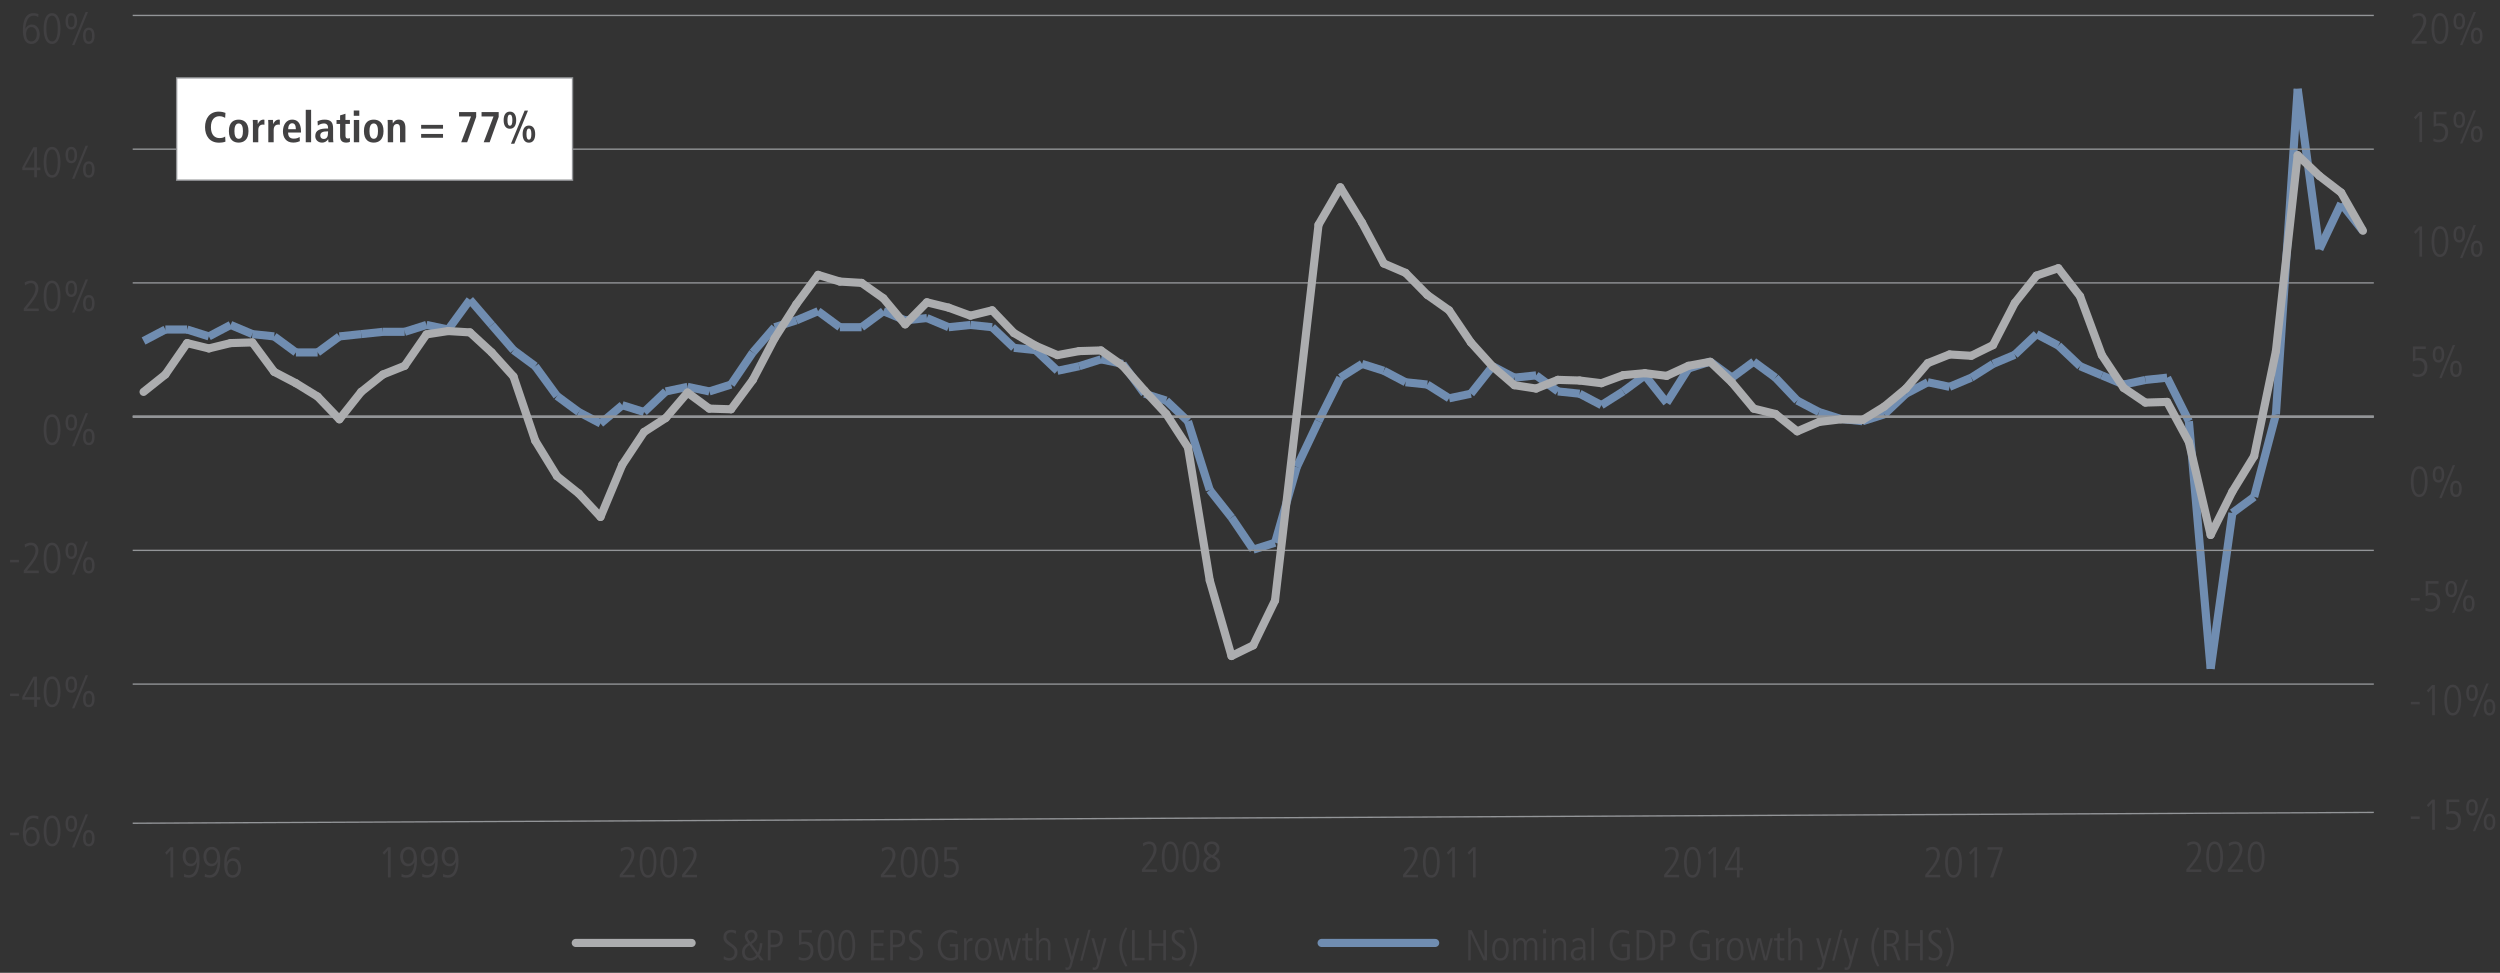 <?xml version="1.0" encoding="UTF-8"?><svg xmlns="http://www.w3.org/2000/svg" viewBox="0 0 1140 443.59"><rect x="0" y="0" width="1140" height="443.59" fill="#333333" stroke="none"/><defs><style>.cls-1{fill:#424142;}.cls-2{stroke-width:1.23px;}.cls-2,.cls-3,.cls-4,.cls-5,.cls-6,.cls-7{stroke-miterlimit:10;}.cls-2,.cls-3,.cls-4,.cls-6,.cls-8,.cls-7{fill:none;}.cls-2,.cls-5,.cls-7{stroke:#939598;}.cls-3{stroke:#acadaf;}.cls-3,.cls-4{stroke-linecap:round;}.cls-3,.cls-4,.cls-6{stroke-width:3.7px;}.cls-4,.cls-6{stroke:#708db1;}.cls-5{fill:#fff;}.cls-5,.cls-7{stroke-width:.62px;}.cls-9{fill:#414042;}</style></defs><g id="rhs"><g><g><path class="cls-9" d="M1099.34,372.31h4.03v1.14h-4.03v-1.14Z"/><path class="cls-9" d="M1109.08,364.62h1.22v13.77h-1.22v-12.39l-1.78,2.05-.67-.91,2.45-2.53Z"/><path class="cls-9" d="M1115.51,376.67c.95,.63,1.93,.71,2.37,.71,2.25,0,3-1.8,3-3.37s-.79-3.04-2.98-3.04c-1.08,0-1.42,.14-2.23,.47-.04,0-.06,.02-.08,.02v-6.85h5.86v1.14h-4.71v4.34c.36-.14,.97-.28,1.52-.28,3.08,0,3.93,2.03,3.93,4.18,0,2.6-1.42,4.52-4.36,4.52-1.22,0-1.79-.28-2.37-.53l.06-1.32Z"/><path class="cls-9" d="M1124.62,368.21c0-1.91,.61-3.73,2.62-3.73s2.62,1.81,2.62,3.73-.61,3.73-2.62,3.73-2.62-1.82-2.62-3.73Zm4.1,0c0-.75,0-2.66-1.48-2.66s-1.48,1.91-1.48,2.66,0,2.66,1.48,2.66,1.48-1.91,1.48-2.66Zm5.05-4.24h1.07l-6.18,15.07h-1.07l6.18-15.07Zm-1.16,10.83c0-1.91,.61-3.73,2.62-3.73s2.62,1.81,2.62,3.73-.61,3.73-2.62,3.73-2.62-1.81-2.62-3.73Zm4.1,0c0-.75,0-2.66-1.48-2.66s-1.48,1.91-1.48,2.66,0,2.66,1.48,2.66,1.48-1.91,1.48-2.66Z"/></g><g><path class="cls-9" d="M1099.34,320.05h4.03v1.14h-4.03v-1.14Z"/><path class="cls-9" d="M1109.08,312.35h1.22v13.77h-1.22v-12.39l-1.78,2.05-.67-.91,2.45-2.53Z"/><path class="cls-9" d="M1118.47,326.26c-3.35,0-3.83-4.64-3.83-7.02s.47-7.02,3.83-7.02,3.83,4.64,3.83,7.02-.47,7.02-3.83,7.02Zm0-12.9c-2.47,0-2.6,4.24-2.6,5.88s.14,5.88,2.6,5.88,2.6-4.24,2.6-5.88-.14-5.88-2.6-5.88Z"/><path class="cls-9" d="M1124.62,315.94c0-1.91,.61-3.73,2.62-3.73s2.62,1.81,2.62,3.73-.61,3.73-2.62,3.73-2.62-1.82-2.62-3.73Zm4.1,0c0-.75,0-2.66-1.48-2.66s-1.48,1.91-1.48,2.66,0,2.66,1.48,2.66,1.48-1.91,1.48-2.66Zm5.05-4.24h1.07l-6.18,15.07h-1.07l6.18-15.07Zm-1.16,10.83c0-1.91,.61-3.73,2.62-3.73s2.62,1.81,2.62,3.73-.61,3.73-2.62,3.73-2.62-1.81-2.62-3.73Zm4.1,0c0-.75,0-2.66-1.48-2.66s-1.48,1.91-1.48,2.66,0,2.66,1.48,2.66,1.48-1.91,1.48-2.66Z"/></g><g><path class="cls-9" d="M1099.34,272.71h4.03v1.14h-4.03v-1.14Z"/><path class="cls-9" d="M1106.04,277.07c.95,.63,1.93,.71,2.37,.71,2.25,0,3-1.8,3-3.37s-.79-3.04-2.98-3.04c-1.08,0-1.42,.14-2.23,.47-.04,0-.06,.02-.08,.02v-6.85h5.86v1.14h-4.71v4.34c.36-.14,.97-.28,1.52-.28,3.08,0,3.93,2.03,3.93,4.18,0,2.6-1.42,4.52-4.36,4.52-1.22,0-1.79-.28-2.37-.53l.06-1.32Z"/><path class="cls-9" d="M1115.16,268.61c0-1.91,.61-3.73,2.62-3.73s2.62,1.81,2.62,3.73-.61,3.73-2.62,3.73-2.62-1.82-2.62-3.73Zm4.1,0c0-.75,0-2.66-1.48-2.66s-1.48,1.91-1.48,2.66,0,2.66,1.48,2.66,1.48-1.91,1.48-2.66Zm5.05-4.24h1.07l-6.18,15.07h-1.07l6.18-15.07Zm-1.16,10.83c0-1.91,.61-3.73,2.62-3.73s2.62,1.81,2.62,3.73-.61,3.73-2.62,3.73-2.62-1.81-2.62-3.73Zm4.1,0c0-.75,0-2.66-1.48-2.66s-1.48,1.91-1.48,2.66,0,2.66,1.48,2.66,1.48-1.91,1.48-2.66Z"/></g><g><path class="cls-9" d="M1103.17,226.65c-3.35,0-3.83-4.64-3.83-7.02s.47-7.02,3.83-7.02,3.83,4.64,3.83,7.02-.47,7.02-3.83,7.02Zm0-12.9c-2.47,0-2.6,4.24-2.6,5.88s.14,5.88,2.6,5.88,2.6-4.24,2.6-5.88-.14-5.88-2.6-5.88Z"/><path class="cls-9" d="M1109.32,216.33c0-1.91,.61-3.73,2.62-3.73s2.62,1.81,2.62,3.73-.61,3.73-2.62,3.73-2.62-1.82-2.62-3.73Zm4.1,0c0-.75,0-2.66-1.48-2.66s-1.48,1.91-1.48,2.66,0,2.66,1.48,2.66,1.48-1.91,1.48-2.66Zm5.05-4.24h1.07l-6.18,15.07h-1.07l6.18-15.07Zm-1.16,10.83c0-1.91,.61-3.73,2.62-3.73s2.62,1.81,2.62,3.73-.61,3.73-2.62,3.73-2.62-1.81-2.62-3.73Zm4.1,0c0-.75,0-2.66-1.48-2.66s-1.48,1.91-1.48,2.66,0,2.66,1.48,2.66,1.48-1.91,1.48-2.66Z"/></g><g><path class="cls-9" d="M1100.21,170.06c.95,.63,1.93,.71,2.37,.71,2.25,0,3-1.8,3-3.37s-.79-3.04-2.98-3.04c-1.08,0-1.42,.14-2.23,.47-.04,0-.06,.02-.08,.02v-6.85h5.86v1.14h-4.71v4.34c.36-.14,.97-.28,1.52-.28,3.08,0,3.93,2.03,3.93,4.18,0,2.6-1.42,4.52-4.36,4.52-1.22,0-1.79-.28-2.37-.53l.06-1.32Z"/><path class="cls-9" d="M1109.32,161.6c0-1.91,.61-3.73,2.62-3.73s2.62,1.81,2.62,3.73-.61,3.73-2.62,3.73-2.62-1.82-2.62-3.73Zm4.1,0c0-.75,0-2.66-1.48-2.66s-1.48,1.91-1.48,2.66,0,2.66,1.48,2.66,1.48-1.91,1.48-2.66Zm5.05-4.24h1.07l-6.18,15.07h-1.07l6.18-15.07Zm-1.16,10.83c0-1.91,.61-3.73,2.62-3.73s2.62,1.81,2.62,3.73-.61,3.73-2.62,3.73-2.62-1.81-2.62-3.73Zm4.1,0c0-.75,0-2.66-1.48-2.66s-1.48,1.91-1.48,2.66,0,2.66,1.48,2.66,1.48-1.91,1.48-2.66Z"/></g><g><path class="cls-9" d="M1103.25,103.27h1.22v13.77h-1.22v-12.39l-1.78,2.05-.67-.91,2.45-2.53Z"/><path class="cls-9" d="M1112.63,117.18c-3.35,0-3.83-4.64-3.83-7.02s.47-7.02,3.83-7.02,3.83,4.64,3.83,7.02-.47,7.02-3.83,7.02Zm0-12.9c-2.47,0-2.6,4.24-2.6,5.88s.14,5.88,2.6,5.88,2.6-4.24,2.6-5.88-.14-5.88-2.6-5.88Z"/><path class="cls-9" d="M1118.79,106.86c0-1.91,.61-3.73,2.62-3.73s2.62,1.81,2.62,3.73-.61,3.73-2.62,3.73-2.62-1.81-2.62-3.73Zm4.1,0c0-.75,0-2.66-1.48-2.66s-1.48,1.91-1.48,2.66,0,2.66,1.48,2.66,1.48-1.91,1.48-2.66Zm5.05-4.24h1.07l-6.18,15.07h-1.07l6.18-15.07Zm-1.16,10.83c0-1.91,.61-3.73,2.62-3.73s2.62,1.82,2.62,3.73-.61,3.73-2.62,3.73-2.62-1.82-2.62-3.73Zm4.1,0c0-.75,0-2.66-1.48-2.66s-1.48,1.91-1.48,2.66,0,2.66,1.48,2.66,1.48-1.91,1.48-2.66Z"/></g><g><path class="cls-9" d="M1103.25,51h1.22v13.77h-1.22v-12.39l-1.78,2.05-.67-.91,2.45-2.53Z"/><path class="cls-9" d="M1109.67,63.05c.95,.63,1.93,.71,2.37,.71,2.25,0,3-1.8,3-3.37s-.79-3.04-2.98-3.04c-1.08,0-1.42,.14-2.23,.47-.04,0-.06,.02-.08,.02v-6.85h5.86v1.14h-4.71v4.34c.36-.14,.97-.28,1.52-.28,3.08,0,3.93,2.03,3.93,4.18,0,2.6-1.42,4.52-4.36,4.52-1.22,0-1.79-.28-2.37-.53l.06-1.32Z"/><path class="cls-9" d="M1118.79,54.59c0-1.91,.61-3.73,2.62-3.73s2.62,1.81,2.62,3.73-.61,3.73-2.62,3.73-2.62-1.81-2.62-3.73Zm4.1,0c0-.75,0-2.66-1.48-2.66s-1.48,1.91-1.48,2.66,0,2.66,1.48,2.66,1.48-1.91,1.48-2.66Zm5.05-4.24h1.07l-6.18,15.07h-1.07l6.18-15.07Zm-1.16,10.83c0-1.91,.61-3.73,2.62-3.73s2.62,1.82,2.62,3.73-.61,3.73-2.62,3.73-2.62-1.82-2.62-3.73Zm4.1,0c0-.75,0-2.66-1.48-2.66s-1.48,1.91-1.48,2.66,0,2.66,1.48,2.66,1.48-1.91,1.48-2.66Z"/></g><g><path class="cls-9" d="M1099.75,18.7l1.04-1.3c1.6-1.97,4.3-5.11,4.3-7.79,0-1.4-.63-2.47-2.15-2.47-.87,0-1.97,.51-2.62,1.09l-.18-1.36c.61-.39,1.58-.87,2.9-.87,2.45,0,3.35,1.89,3.35,3.61,0,2.6-2.33,5.52-3.49,6.96l-1.78,2.19h5.45v1.14h-6.83v-1.2Z"/><path class="cls-9" d="M1112.63,20.04c-3.35,0-3.83-4.64-3.83-7.02s.47-7.02,3.83-7.02,3.83,4.64,3.83,7.02-.47,7.02-3.83,7.02Zm0-12.9c-2.47,0-2.6,4.24-2.6,5.88s.14,5.88,2.6,5.88,2.6-4.24,2.6-5.88-.14-5.88-2.6-5.88Z"/><path class="cls-9" d="M1118.79,9.72c0-1.91,.61-3.73,2.62-3.73s2.62,1.81,2.62,3.73-.61,3.73-2.62,3.73-2.62-1.81-2.62-3.73Zm4.1,0c0-.75,0-2.66-1.48-2.66s-1.48,1.91-1.48,2.66,0,2.66,1.48,2.66,1.48-1.91,1.48-2.66Zm5.05-4.24h1.07l-6.18,15.07h-1.07l6.18-15.07Zm-1.16,10.83c0-1.91,.61-3.73,2.62-3.73s2.62,1.82,2.62,3.73-.61,3.73-2.62,3.73-2.62-1.82-2.62-3.73Zm4.1,0c0-.75,0-2.66-1.48-2.66s-1.48,1.91-1.48,2.66,0,2.66,1.48,2.66,1.48-1.91,1.48-2.66Z"/></g></g><g><line class="cls-4" x1="602.65" y1="429.98" x2="654.44" y2="429.98"/><g><line class="cls-6" x1="75.4" y1="150.26" x2="65.47" y2="155.49"/><line class="cls-6" x1="85.32" y1="150.26" x2="75.4" y2="150.26"/><line class="cls-6" x1="95.24" y1="153.4" x2="85.32" y2="150.26"/><line class="cls-6" x1="105.16" y1="148.17" x2="95.24" y2="153.4"/><line class="cls-6" x1="115.08" y1="152.35" x2="105.16" y2="148.17"/><line class="cls-6" x1="125.01" y1="153.4" x2="115.08" y2="152.35"/><line class="cls-6" x1="134.93" y1="160.71" x2="125.01" y2="153.4"/><line class="cls-6" x1="144.85" y1="160.71" x2="134.93" y2="160.71"/><line class="cls-6" x1="154.77" y1="153.4" x2="144.85" y2="160.71"/><line class="cls-6" x1="164.69" y1="152.35" x2="154.77" y2="153.4"/><line class="cls-6" x1="174.62" y1="151.31" x2="164.69" y2="152.35"/><line class="cls-6" x1="184.54" y1="151.31" x2="174.62" y2="151.31"/><line class="cls-6" x1="194.46" y1="148.17" x2="184.54" y2="151.31"/><line class="cls-6" x1="204.38" y1="150.26" x2="194.46" y2="148.17"/><line class="cls-6" x1="214.3" y1="136.67" x2="204.38" y2="150.26"/><line class="cls-6" x1="224.22" y1="148.17" x2="214.3" y2="136.67"/><line class="cls-6" x1="234.15" y1="159.67" x2="224.22" y2="148.17"/><line class="cls-6" x1="244.07" y1="166.99" x2="234.15" y2="159.67"/><line class="cls-6" x1="253.99" y1="180.58" x2="244.07" y2="166.99"/><line class="cls-6" x1="263.91" y1="187.89" x2="253.99" y2="180.58"/><line class="cls-6" x1="273.83" y1="193.12" x2="263.91" y2="187.89"/><line class="cls-6" x1="283.76" y1="184.76" x2="273.83" y2="193.12"/><line class="cls-6" x1="293.68" y1="187.89" x2="283.76" y2="184.76"/><line class="cls-6" x1="303.6" y1="178.49" x2="293.68" y2="187.89"/><line class="cls-6" x1="313.52" y1="176.4" x2="303.6" y2="178.49"/><line class="cls-6" x1="323.44" y1="178.49" x2="313.52" y2="176.4"/><line class="cls-6" x1="333.36" y1="175.35" x2="323.44" y2="178.49"/><line class="cls-6" x1="343.29" y1="160.71" x2="333.36" y2="175.35"/><line class="cls-6" x1="353.21" y1="149.21" x2="343.29" y2="160.71"/><line class="cls-6" x1="363.13" y1="146.08" x2="353.21" y2="149.21"/><line class="cls-6" x1="373.05" y1="141.9" x2="363.13" y2="146.08"/><line class="cls-6" x1="382.97" y1="149.21" x2="373.05" y2="141.9"/><line class="cls-6" x1="392.9" y1="149.21" x2="382.97" y2="149.21"/><line class="cls-6" x1="402.82" y1="141.9" x2="392.9" y2="149.21"/><line class="cls-6" x1="412.74" y1="146.08" x2="402.82" y2="141.9"/><line class="cls-6" x1="422.66" y1="145.03" x2="412.74" y2="146.08"/><line class="cls-6" x1="432.58" y1="149.21" x2="422.66" y2="145.03"/><line class="cls-6" x1="442.51" y1="148.17" x2="432.58" y2="149.21"/><line class="cls-6" x1="452.43" y1="149.21" x2="442.51" y2="148.17"/><line class="cls-6" x1="462.35" y1="158.62" x2="452.43" y2="149.21"/><line class="cls-6" x1="472.27" y1="159.67" x2="462.35" y2="158.62"/><line class="cls-6" x1="482.19" y1="169.08" x2="472.27" y2="159.67"/><line class="cls-6" x1="492.11" y1="166.99" x2="482.19" y2="169.08"/><line class="cls-6" x1="502.04" y1="163.85" x2="492.11" y2="166.99"/><line class="cls-6" x1="511.96" y1="165.94" x2="502.04" y2="163.85"/><line class="cls-6" x1="521.88" y1="179.53" x2="511.96" y2="165.94"/><line class="cls-6" x1="531.8" y1="182.67" x2="521.88" y2="179.53"/><line class="cls-6" x1="541.72" y1="192.08" x2="531.8" y2="182.67"/><line class="cls-6" x1="551.65" y1="223.44" x2="541.72" y2="192.08"/><line class="cls-6" x1="561.57" y1="235.98" x2="551.65" y2="223.44"/><line class="cls-6" x1="571.49" y1="250.62" x2="561.57" y2="235.98"/><line class="cls-6" x1="581.41" y1="247.48" x2="571.49" y2="250.62"/><line class="cls-6" x1="591.33" y1="212.98" x2="581.41" y2="247.48"/><line class="cls-6" x1="601.25" y1="192.08" x2="591.33" y2="212.98"/><line class="cls-6" x1="611.18" y1="172.21" x2="601.25" y2="192.08"/><line class="cls-6" x1="621.1" y1="165.94" x2="611.18" y2="172.21"/><line class="cls-6" x1="631.02" y1="169.08" x2="621.1" y2="165.94"/><line class="cls-6" x1="640.94" y1="174.3" x2="631.02" y2="169.08"/><line class="cls-6" x1="650.86" y1="175.35" x2="640.94" y2="174.3"/><line class="cls-6" x1="660.79" y1="181.62" x2="650.86" y2="175.35"/><line class="cls-6" x1="670.71" y1="179.53" x2="660.79" y2="181.62"/><line class="cls-6" x1="680.63" y1="166.99" x2="670.71" y2="179.53"/><line class="cls-6" x1="690.55" y1="172.21" x2="680.63" y2="166.99"/><line class="cls-6" x1="700.47" y1="171.17" x2="690.55" y2="172.21"/><line class="cls-6" x1="710.39" y1="178.49" x2="700.47" y2="171.17"/><line class="cls-6" x1="720.32" y1="179.53" x2="710.39" y2="178.49"/><line class="cls-6" x1="730.24" y1="184.76" x2="720.32" y2="179.53"/><line class="cls-6" x1="740.16" y1="178.49" x2="730.24" y2="184.76"/><line class="cls-6" x1="750.08" y1="171.17" x2="740.16" y2="178.49"/><line class="cls-6" x1="760" y1="183.71" x2="750.08" y2="171.17"/><line class="cls-6" x1="769.93" y1="168.03" x2="760" y2="183.71"/><line class="cls-6" x1="779.85" y1="164.9" x2="769.93" y2="168.03"/><line class="cls-6" x1="789.77" y1="172.21" x2="779.85" y2="164.9"/><line class="cls-6" x1="799.69" y1="164.9" x2="789.77" y2="172.21"/><line class="cls-6" x1="809.61" y1="172.21" x2="799.69" y2="164.9"/><line class="cls-6" x1="819.54" y1="182.67" x2="809.61" y2="172.21"/><line class="cls-6" x1="829.46" y1="187.89" x2="819.54" y2="182.67"/><line class="cls-6" x1="839.38" y1="191.03" x2="829.46" y2="187.89"/><line class="cls-6" x1="849.3" y1="192.08" x2="839.38" y2="191.03"/><line class="cls-6" x1="859.22" y1="188.94" x2="849.3" y2="192.08"/><line class="cls-6" x1="869.14" y1="179.53" x2="859.22" y2="188.94"/><line class="cls-6" x1="879.07" y1="174.3" x2="869.14" y2="179.53"/><line class="cls-6" x1="888.99" y1="176.4" x2="879.07" y2="174.3"/><line class="cls-6" x1="898.91" y1="172.21" x2="888.99" y2="176.4"/><line class="cls-6" x1="908.83" y1="165.94" x2="898.91" y2="172.21"/><line class="cls-6" x1="918.75" y1="161.76" x2="908.83" y2="165.94"/><line class="cls-6" x1="928.68" y1="152.35" x2="918.75" y2="161.76"/><line class="cls-6" x1="938.6" y1="157.58" x2="928.68" y2="152.35"/><line class="cls-6" x1="948.52" y1="166.99" x2="938.6" y2="157.58"/><line class="cls-6" x1="958.44" y1="171.17" x2="948.52" y2="166.99"/><line class="cls-6" x1="968.36" y1="175.35" x2="958.44" y2="171.17"/><line class="cls-6" x1="978.28" y1="173.26" x2="968.36" y2="175.35"/><line class="cls-6" x1="988.21" y1="172.21" x2="978.28" y2="173.26"/><line class="cls-6" x1="998.13" y1="192.08" x2="988.21" y2="172.21"/><line class="cls-6" x1="1008.05" y1="304.98" x2="998.13" y2="192.08"/><line class="cls-6" x1="1017.97" y1="233.89" x2="1008.05" y2="304.98"/><line class="cls-6" x1="1027.89" y1="226.57" x2="1017.97" y2="233.89"/><line class="cls-6" x1="1037.82" y1="188.94" x2="1027.89" y2="226.57"/><line class="cls-6" x1="1047.74" y1="40.49" x2="1037.82" y2="188.94"/><line class="cls-6" x1="1057.66" y1="113.67" x2="1047.74" y2="40.49"/><line class="cls-6" x1="1067.58" y1="92.76" x2="1057.66" y2="113.67"/><line class="cls-6" x1="1077.5" y1="105.31" x2="1067.58" y2="92.76"/></g></g><g><path class="cls-9" d="M669.51,424.14h1.58l5.78,12.23h.04v-12.23h1.14v13.77h-1.58l-5.78-12.15h-.04v12.15h-1.14v-13.77Z"/><path class="cls-9" d="M680.44,432.88c0-2.53,.83-5.17,3.77-5.17s3.77,2.64,3.77,5.17-.83,5.17-3.77,5.17-3.77-2.64-3.77-5.17Zm6.31,0c0-.81,0-4.1-2.54-4.1s-2.54,3.29-2.54,4.1,0,4.1,2.54,4.1,2.54-3.29,2.54-4.1Z"/><path class="cls-9" d="M690.12,430.96c0-1.05-.06-2.07-.08-3.12h1.07c.04,.45,.06,.75,.08,1.48h.04c.32-.73,1.05-1.62,2.33-1.62,1.66,0,2.07,1.05,2.31,1.62,.3-.47,1.05-1.62,2.51-1.62,2.03,0,2.6,1.7,2.6,3.28v6.92h-1.14v-6.79c0-.69,0-2.35-1.64-2.35-1.42,.02-2.07,1.26-2.07,2.68v6.45h-1.14v-7c0-1.3-.57-2.13-1.52-2.13-1.3,0-2.19,1.32-2.19,2.88v6.25h-1.14v-6.94Z"/><path class="cls-9" d="M703.63,423.84h1.38v1.78h-1.38v-1.78Zm.12,4h1.14v10.06h-1.14v-10.06Z"/><path class="cls-9" d="M707.68,430.96c0-1.05-.06-2.07-.08-3.12h1.07c.04,.45,.06,.75,.08,1.48h.04c.24-.43,.89-1.62,2.57-1.62,2.78,0,2.78,2.78,2.78,3.45v6.75h-1.14v-6.79c0-.69,0-2.35-1.87-2.35-1.4,0-2.29,1.32-2.29,2.88v6.25h-1.14v-6.94Z"/><path class="cls-9" d="M722.93,435.66c0,.75,.06,1.5,.12,2.25h-1.03l-.08-1.44h-.04c-.69,1.11-1.52,1.58-2.82,1.58-1.56,0-2.8-1.28-2.8-2.92,0-3.22,3.41-3.27,4.85-3.27h.73c0-1.26,0-3.08-2.09-3.08-1.34,0-2.41,.95-2.53,1.05l-.18-1.22c.95-.51,1.66-.89,2.76-.89,3.1,0,3.1,2.6,3.1,3.33v4.62Zm-1.07-2.82c-2.37,0-4.36,0-4.36,2.29,0,.85,.63,1.85,1.85,1.85,.53,0,2.51-.22,2.51-2.96v-1.18Z"/><path class="cls-9" d="M725.67,423.11h1.14v14.8h-1.14v-14.8Z"/><path class="cls-9" d="M739.49,430.51h3.69v6.79c-.99,.53-2.05,.75-3.18,.75-4.83,0-6.02-4.54-6.02-7.16,0-3.53,2.11-6.89,5.98-6.89,1.1,0,2.47,.43,2.88,.67l-.06,1.34c-.53-.42-1.85-.87-2.9-.87-1.97,0-4.6,1.5-4.6,5.86,0,2.53,1.14,5.9,4.77,5.9,.71,0,1.26-.08,1.89-.42v-4.83h-2.47v-1.14Z"/><path class="cls-9" d="M746.26,424.14h1.8c4.58,0,6.73,2.23,6.73,6.69,0,4-1.95,7.08-6.39,7.08h-2.13v-13.77Zm1.22,12.63h1.26c3.06,0,4.74-2.29,4.74-5.74,0-2.15-.34-5.74-4.95-5.74h-1.05v11.48Z"/><path class="cls-9" d="M757.22,424.14h2.58c2.58,0,4.2,1.11,4.2,3.89,0,2.98-2.07,3.89-3.85,3.89h-1.72v6h-1.22v-13.77Zm1.22,6.63h1.24c1.81,0,3.02-.61,3.02-2.74,0-2.74-2.05-2.74-3.2-2.74h-1.07v5.48Z"/><path class="cls-9" d="M776.02,430.51h3.69v6.79c-.99,.53-2.05,.75-3.18,.75-4.83,0-6.02-4.54-6.02-7.16,0-3.53,2.11-6.89,5.98-6.89,1.1,0,2.47,.43,2.88,.67l-.06,1.34c-.53-.42-1.85-.87-2.9-.87-1.97,0-4.6,1.5-4.6,5.86,0,2.53,1.14,5.9,4.77,5.9,.71,0,1.26-.08,1.89-.42v-4.83h-2.47v-1.14Z"/><path class="cls-9" d="M782.55,430.96c0-1.05-.06-2.07-.08-3.12h1.07c.02,.59,.06,1.18,.08,1.6h.04c.73-1.44,1.58-1.74,2.68-1.74v1.22c-1.82,0-2.64,.79-2.64,2.64v6.33h-1.14v-6.94Z"/><path class="cls-9" d="M787.5,432.88c0-2.53,.83-5.17,3.77-5.17s3.77,2.64,3.77,5.17-.83,5.17-3.77,5.17-3.77-2.64-3.77-5.17Zm6.31,0c0-.81,0-4.1-2.54-4.1s-2.54,3.29-2.54,4.1,0,4.1,2.54,4.1,2.54-3.29,2.54-4.1Z"/><path class="cls-9" d="M796.06,427.85h1.22l2.11,8.84h.04l2.03-8.84h1.46l2.21,8.84h.04l2.09-8.84h1.14l-2.62,10.06h-1.42l-2.17-8.76h-.04l-2.05,8.76h-1.34l-2.7-10.06Z"/><path class="cls-9" d="M811.62,425.48v2.37h2.05v1.07h-2.05v6.55c0,.81,.14,1.52,1.1,1.52,.53,0,.73-.12,.95-.22v1.14c-.28,.1-.79,.14-1.32,.14-1.48,0-1.87-1.14-1.87-2.27v-6.87h-1.5v-1.07h1.5v-2.01l1.14-.36Z"/><path class="cls-9" d="M815.45,423.11h1.14v6.21h.04c.2-.43,.89-1.62,2.49-1.62,2.78,0,2.78,2.78,2.78,3.45v6.75h-1.14v-6.79c0-.69,0-2.35-1.87-2.35-1.4,0-2.29,1.32-2.29,2.88v6.25h-1.14v-14.8Z"/><path class="cls-9" d="M831.64,436.21h.04l2.25-8.37h1.14l-3.29,11.94c-.38,1.36-.69,2.51-2.29,2.51-.32,0-.49-.04-.77-.12l.06-1.16c.2,.14,.55,.22,.81,.22,.55,0,.85-.53,1.03-1.16l.51-1.91-2.96-10.3h1.22l2.25,8.37Z"/><path class="cls-9" d="M836.47,438.05h-.99l3.69-14.05h.99l-3.69,14.05Z"/><path class="cls-9" d="M844.05,436.21h.04l2.25-8.37h1.14l-3.29,11.94c-.38,1.36-.69,2.51-2.29,2.51-.32,0-.49-.04-.77-.12l.06-1.16c.2,.14,.55,.22,.81,.22,.55,0,.85-.53,1.03-1.16l.51-1.91-2.96-10.3h1.22l2.25,8.37Z"/><path class="cls-9" d="M856.02,440.67c-1.54-2.64-2.7-5.74-2.7-8.84s1.16-6.19,2.7-8.84l.95,.12c-1.28,2.76-2.43,5.62-2.43,8.72s1.14,5.96,2.43,8.72l-.95,.12Z"/><path class="cls-9" d="M859.1,424.14h3.18c2.39,0,3.63,1.5,3.63,3.51,0,2.35-1.54,3.12-2.7,3.33v.04c.4,.08,1.09,.3,1.4,1.18l2.07,5.7h-1.3l-1.68-4.72c-.43-1.24-.83-1.7-1.82-1.7h-1.56v6.41h-1.22v-13.77Zm1.22,6.21h1.68c2.47,0,2.6-2.25,2.6-2.64,0-2.27-1.82-2.43-2.68-2.43h-1.6v5.07Z"/><path class="cls-9" d="M868.96,424.14h1.22v6.04h5.37v-6.04h1.22v13.77h-1.22v-6.59h-5.37v6.59h-1.22v-13.77Z"/><path class="cls-9" d="M879.53,435.97c.95,.85,2.07,.93,2.43,.93,2.21,0,2.49-1.97,2.49-2.49,0-1.6-.95-2.25-2.6-3.35-1.91-1.3-2.49-2.17-2.49-3.73,0-3.06,2.78-3.33,3.59-3.33,1.11,0,1.85,.32,2.17,.43l-.06,1.38c-.53-.32-1.16-.67-2.19-.67-.79,0-2.21,.41-2.21,2.01,0,1.36,.71,1.89,1.89,2.76,2.45,1.79,3.2,2.43,3.2,4.32,0,2.31-1.58,3.81-3.69,3.81-.85,0-1.89-.2-2.6-.65l.08-1.42Z"/><path class="cls-9" d="M888.25,422.99c1.54,2.64,2.7,5.74,2.7,8.84s-1.16,6.2-2.7,8.84l-.95-.12c1.28-2.76,2.43-5.62,2.43-8.72s-1.14-5.96-2.43-8.72l.95-.12Z"/></g><g><g><path class="cls-9" d="M996.99,396.42l1.04-1.3c1.6-1.97,4.3-5.11,4.3-7.79,0-1.4-.63-2.47-2.15-2.47-.87,0-1.97,.51-2.62,1.08l-.18-1.36c.61-.39,1.58-.87,2.9-.87,2.45,0,3.35,1.89,3.35,3.61,0,2.6-2.33,5.52-3.49,6.96l-1.78,2.19h5.45v1.14h-6.83v-1.2Z"/><path class="cls-9" d="M1009.87,397.76c-3.35,0-3.83-4.64-3.83-7.02s.47-7.02,3.83-7.02,3.83,4.64,3.83,7.02-.47,7.02-3.83,7.02Zm0-12.9c-2.47,0-2.6,4.24-2.6,5.88s.14,5.88,2.6,5.88,2.6-4.24,2.6-5.88-.14-5.88-2.6-5.88Z"/><path class="cls-9" d="M1015.92,396.42l1.04-1.3c1.6-1.97,4.3-5.11,4.3-7.79,0-1.4-.63-2.47-2.15-2.47-.87,0-1.97,.51-2.62,1.08l-.18-1.36c.61-.39,1.58-.87,2.9-.87,2.45,0,3.35,1.89,3.35,3.61,0,2.6-2.33,5.52-3.49,6.96l-1.78,2.19h5.45v1.14h-6.83v-1.2Z"/><path class="cls-9" d="M1028.8,397.76c-3.35,0-3.83-4.64-3.83-7.02s.47-7.02,3.83-7.02,3.83,4.64,3.83,7.02-.47,7.02-3.83,7.02Zm0-12.9c-2.47,0-2.6,4.24-2.6,5.88s.14,5.88,2.6,5.88,2.6-4.24,2.6-5.88-.14-5.88-2.6-5.88Z"/></g><g><path class="cls-9" d="M877.93,398.89l1.04-1.3c1.6-1.97,4.3-5.11,4.3-7.79,0-1.4-.63-2.47-2.15-2.47-.87,0-1.97,.51-2.62,1.08l-.18-1.36c.61-.39,1.58-.87,2.9-.87,2.45,0,3.35,1.89,3.35,3.61,0,2.6-2.33,5.52-3.49,6.96l-1.78,2.19h5.45v1.14h-6.83v-1.2Z"/><path class="cls-9" d="M890.81,400.23c-3.35,0-3.83-4.64-3.83-7.02s.47-7.02,3.83-7.02,3.83,4.64,3.83,7.02-.47,7.02-3.83,7.02Zm0-12.9c-2.47,0-2.6,4.24-2.6,5.88s.14,5.88,2.6,5.88,2.6-4.24,2.6-5.88-.14-5.88-2.6-5.88Z"/><path class="cls-9" d="M900.35,386.32h1.22v13.77h-1.22v-12.39l-1.78,2.05-.67-.91,2.45-2.53Z"/><path class="cls-9" d="M906.29,386.32h6.91v1.2l-4.32,12.57h-1.38l4.48-12.63h-5.68v-1.14Z"/></g><g><path class="cls-9" d="M758.86,398.89l1.04-1.3c1.6-1.97,4.3-5.11,4.3-7.79,0-1.4-.63-2.47-2.15-2.47-.87,0-1.97,.51-2.62,1.08l-.18-1.36c.61-.39,1.58-.87,2.9-.87,2.45,0,3.35,1.89,3.35,3.61,0,2.6-2.33,5.52-3.49,6.96l-1.78,2.19h5.45v1.14h-6.83v-1.2Z"/><path class="cls-9" d="M771.75,400.23c-3.35,0-3.83-4.64-3.83-7.02s.47-7.02,3.83-7.02,3.83,4.64,3.83,7.02-.47,7.02-3.83,7.02Zm0-12.9c-2.47,0-2.6,4.24-2.6,5.88s.14,5.88,2.6,5.88,2.6-4.24,2.6-5.88-.14-5.88-2.6-5.88Z"/><path class="cls-9" d="M781.29,386.32h1.22v13.77h-1.22v-12.39l-1.78,2.05-.67-.91,2.45-2.53Z"/><path class="cls-9" d="M791.63,386.32h1.62v9.33h1.56v1.14h-1.56v3.29h-1.22v-3.29h-5.47v-1.24l5.07-9.23Zm-4,9.33h4.4v-8.11h-.04l-4.36,8.11Z"/></g><g><path class="cls-9" d="M639.8,398.89l1.04-1.3c1.6-1.97,4.3-5.11,4.3-7.79,0-1.4-.63-2.47-2.15-2.47-.87,0-1.97,.51-2.62,1.08l-.18-1.36c.61-.39,1.58-.87,2.9-.87,2.45,0,3.35,1.89,3.35,3.61,0,2.6-2.33,5.52-3.49,6.96l-1.78,2.19h5.45v1.14h-6.83v-1.2Z"/><path class="cls-9" d="M652.68,400.23c-3.35,0-3.83-4.64-3.83-7.02s.47-7.02,3.83-7.02,3.83,4.64,3.83,7.02-.47,7.02-3.83,7.02Zm0-12.9c-2.47,0-2.6,4.24-2.6,5.88s.14,5.88,2.6,5.88,2.6-4.24,2.6-5.88-.14-5.88-2.6-5.88Z"/><path class="cls-9" d="M662.22,386.32h1.22v13.77h-1.22v-12.39l-1.78,2.05-.67-.91,2.45-2.53Z"/><path class="cls-9" d="M671.69,386.32h1.22v13.77h-1.22v-12.39l-1.78,2.05-.67-.91,2.45-2.53Z"/></g><g><path class="cls-9" d="M520.74,396.42l1.04-1.3c1.6-1.97,4.3-5.11,4.3-7.79,0-1.4-.63-2.47-2.15-2.47-.87,0-1.97,.51-2.62,1.08l-.18-1.36c.61-.39,1.58-.87,2.9-.87,2.45,0,3.35,1.89,3.35,3.61,0,2.6-2.33,5.52-3.49,6.96l-1.78,2.19h5.45v1.14h-6.83v-1.2Z"/><path class="cls-9" d="M533.62,397.76c-3.35,0-3.83-4.64-3.83-7.02s.47-7.02,3.83-7.02,3.83,4.64,3.83,7.02-.47,7.02-3.83,7.02Zm0-12.9c-2.47,0-2.6,4.24-2.6,5.88s.14,5.88,2.6,5.88,2.6-4.24,2.6-5.88-.14-5.88-2.6-5.88Z"/><path class="cls-9" d="M543.08,397.76c-3.35,0-3.83-4.64-3.83-7.02s.47-7.02,3.83-7.02,3.83,4.64,3.83,7.02-.47,7.02-3.83,7.02Zm0-12.9c-2.47,0-2.6,4.24-2.6,5.88s.14,5.88,2.6,5.88,2.6-4.24,2.6-5.88-.14-5.88-2.6-5.88Z"/><path class="cls-9" d="M549.02,386.93c0-2.35,2.09-3.22,3.55-3.22,2.74,0,3.49,1.89,3.49,3.16,0,1.91-1.52,2.96-2.35,3.53,1.01,.53,2.7,1.42,2.7,3.57,0,1.58-.93,3.79-3.89,3.79-2.47,0-3.85-1.74-3.85-3.73,0-2.47,2.31-3.47,2.62-3.59-1.38-.75-2.29-1.93-2.29-3.51Zm3.35,4.02l-.39,.24c-1.99,1.1-1.99,2.33-1.99,2.88,0,1.3,.91,2.55,2.62,2.55,.85,0,2.51-.49,2.51-2.62,0-1.66-1.52-2.47-2.74-3.04Zm.16-6.1c-1.14,0-2.21,.91-2.21,2.21,0,1.14,.85,2.27,2.47,2.86,1.38-.99,1.97-2.07,1.97-3,0-1.26-1.08-2.07-2.23-2.07Z"/></g><g><path class="cls-9" d="M401.68,398.89l1.04-1.3c1.6-1.97,4.3-5.11,4.3-7.79,0-1.4-.63-2.47-2.15-2.47-.87,0-1.97,.51-2.62,1.08l-.18-1.36c.61-.39,1.58-.87,2.9-.87,2.45,0,3.35,1.89,3.35,3.61,0,2.6-2.33,5.52-3.49,6.96l-1.78,2.19h5.45v1.14h-6.83v-1.2Z"/><path class="cls-9" d="M414.56,400.23c-3.35,0-3.83-4.64-3.83-7.02s.47-7.02,3.83-7.02,3.83,4.64,3.83,7.02-.47,7.02-3.83,7.02Zm0-12.9c-2.47,0-2.6,4.24-2.6,5.88s.14,5.88,2.6,5.88,2.6-4.24,2.6-5.88-.14-5.88-2.6-5.88Z"/><path class="cls-9" d="M424.02,400.23c-3.35,0-3.83-4.64-3.83-7.02s.47-7.02,3.83-7.02,3.83,4.64,3.83,7.02-.47,7.02-3.83,7.02Zm0-12.9c-2.47,0-2.6,4.24-2.6,5.88s.14,5.88,2.6,5.88,2.6-4.24,2.6-5.88-.14-5.88-2.6-5.88Z"/><path class="cls-9" d="M430.53,398.38c.95,.63,1.93,.71,2.37,.71,2.25,0,3-1.8,3-3.37s-.79-3.04-2.98-3.04c-1.08,0-1.42,.14-2.23,.47-.04,0-.06,.02-.08,.02v-6.85h5.86v1.14h-4.71v4.34c.36-.14,.97-.28,1.52-.28,3.08,0,3.93,2.03,3.93,4.18,0,2.6-1.42,4.52-4.36,4.52-1.22,0-1.79-.28-2.37-.53l.06-1.32Z"/></g><g><path class="cls-9" d="M282.61,398.89l1.04-1.3c1.6-1.97,4.3-5.11,4.3-7.79,0-1.4-.63-2.47-2.15-2.47-.87,0-1.97,.51-2.62,1.08l-.18-1.36c.61-.39,1.58-.87,2.9-.87,2.45,0,3.35,1.89,3.35,3.61,0,2.6-2.33,5.52-3.49,6.96l-1.78,2.19h5.45v1.14h-6.83v-1.2Z"/><path class="cls-9" d="M295.49,400.23c-3.35,0-3.83-4.64-3.83-7.02s.47-7.02,3.83-7.02,3.83,4.64,3.83,7.02-.47,7.02-3.83,7.02Zm0-12.9c-2.47,0-2.6,4.24-2.6,5.88s.14,5.88,2.6,5.88,2.6-4.24,2.6-5.88-.14-5.88-2.6-5.88Z"/><path class="cls-9" d="M304.96,400.23c-3.35,0-3.83-4.64-3.83-7.02s.47-7.02,3.83-7.02,3.83,4.64,3.83,7.02-.47,7.02-3.83,7.02Zm0-12.9c-2.47,0-2.6,4.24-2.6,5.88s.14,5.88,2.6,5.88,2.6-4.24,2.6-5.88-.14-5.88-2.6-5.88Z"/><path class="cls-9" d="M311.01,398.89l1.04-1.3c1.6-1.97,4.3-5.11,4.3-7.79,0-1.4-.63-2.47-2.15-2.47-.87,0-1.97,.51-2.62,1.08l-.18-1.36c.61-.39,1.58-.87,2.9-.87,2.45,0,3.35,1.89,3.35,3.61,0,2.6-2.33,5.52-3.49,6.96l-1.78,2.19h5.45v1.14h-6.83v-1.2Z"/></g><g><path class="cls-9" d="M176.91,386.32h1.22v13.77h-1.22v-12.39l-1.78,2.05-.67-.91,2.45-2.53Z"/><path class="cls-9" d="M183.14,398.47c.32,.16,.95,.61,2.05,.61,3.65,0,3.79-5.39,3.79-5.98h-.04c-.81,1.8-2.33,1.93-2.86,1.93-2.82,0-3.61-2.8-3.61-4.52,0-1.83,.95-4.34,3.83-4.34,3.33,0,3.83,3.81,3.83,6.1,0,1.68,0,7.95-4.81,7.95-.73,0-1.58-.16-2.27-.37l.1-1.38Zm3.16-11.15c-1.1,0-2.53,.77-2.53,3.39,0,.97,.43,3.18,2.53,3.18,1.42,0,2.37-1.34,2.37-3.22,0-2.7-1.42-3.35-2.37-3.35Z"/><path class="cls-9" d="M192.61,398.47c.32,.16,.95,.61,2.05,.61,3.65,0,3.79-5.39,3.79-5.98h-.04c-.81,1.8-2.33,1.93-2.86,1.93-2.82,0-3.61-2.8-3.61-4.52,0-1.83,.95-4.34,3.83-4.34,3.33,0,3.83,3.81,3.83,6.1,0,1.68,0,7.95-4.81,7.95-.73,0-1.58-.16-2.27-.37l.1-1.38Zm3.16-11.15c-1.1,0-2.53,.77-2.53,3.39,0,.97,.43,3.18,2.53,3.18,1.42,0,2.37-1.34,2.37-3.22,0-2.7-1.42-3.35-2.37-3.35Z"/><path class="cls-9" d="M202.08,398.47c.32,.16,.95,.61,2.05,.61,3.65,0,3.79-5.39,3.79-5.98h-.04c-.81,1.8-2.33,1.93-2.86,1.93-2.82,0-3.61-2.8-3.61-4.52,0-1.83,.95-4.34,3.83-4.34,3.33,0,3.83,3.81,3.83,6.1,0,1.68,0,7.95-4.81,7.95-.73,0-1.58-.16-2.27-.37l.1-1.38Zm3.16-11.15c-1.1,0-2.53,.77-2.53,3.39,0,.97,.43,3.18,2.53,3.18,1.42,0,2.37-1.34,2.37-3.22,0-2.7-1.42-3.35-2.37-3.35Z"/></g><g><path class="cls-9" d="M77.75,386.32h1.22v13.77h-1.22v-12.39l-1.78,2.05-.67-.91,2.45-2.53Z"/><path class="cls-9" d="M83.98,398.47c.32,.16,.95,.61,2.05,.61,3.65,0,3.79-5.39,3.79-5.98h-.04c-.81,1.8-2.33,1.93-2.86,1.93-2.82,0-3.61-2.8-3.61-4.52,0-1.83,.95-4.34,3.83-4.34,3.33,0,3.83,3.81,3.83,6.1,0,1.68,0,7.95-4.81,7.95-.73,0-1.58-.16-2.27-.37l.1-1.38Zm3.16-11.15c-1.1,0-2.53,.77-2.53,3.39,0,.97,.43,3.18,2.53,3.18,1.42,0,2.37-1.34,2.37-3.22,0-2.7-1.42-3.35-2.37-3.35Z"/><path class="cls-9" d="M93.44,398.47c.32,.16,.95,.61,2.05,.61,3.65,0,3.79-5.39,3.79-5.98h-.04c-.81,1.8-2.33,1.93-2.86,1.93-2.82,0-3.61-2.8-3.61-4.52,0-1.83,.95-4.34,3.83-4.34,3.33,0,3.83,3.81,3.83,6.1,0,1.68,0,7.95-4.81,7.95-.73,0-1.58-.16-2.27-.37l.1-1.38Zm3.16-11.15c-1.1,0-2.53,.77-2.53,3.39,0,.97,.43,3.18,2.53,3.18,1.42,0,2.37-1.34,2.37-3.22,0-2.7-1.42-3.35-2.37-3.35Z"/><path class="cls-9" d="M109.23,387.94c-.32-.16-.95-.61-2.05-.61-3.65,0-3.79,5.39-3.79,5.98h.04c.81-1.79,2.33-1.93,2.86-1.93,2.82,0,3.61,2.8,3.61,4.52,0,1.83-.95,4.34-3.83,4.34-3.33,0-3.83-3.81-3.83-6.1,0-1.68,0-7.95,4.81-7.95,.73,0,1.58,.16,2.27,.38l-.1,1.38Zm-3.16,11.15c1.1,0,2.53-.77,2.53-3.39,0-.97-.43-3.18-2.53-3.18-1.42,0-2.37,1.34-2.37,3.22,0,2.7,1.42,3.35,2.37,3.35Z"/></g></g></g><g id="lhs"><line class="cls-7" x1="60.51" y1="189.99" x2="1082.46" y2="189.99"/><g><g><g><path class="cls-9" d="M4.6,379.71h4.02v1.14H4.6v-1.14Z"/><path class="cls-9" d="M17.42,373.64c-.32-.16-.95-.61-2.05-.61-3.65,0-3.79,5.39-3.79,5.98h.04c.81-1.79,2.33-1.93,2.86-1.93,2.82,0,3.61,2.8,3.61,4.52,0,1.83-.95,4.34-3.83,4.34-3.33,0-3.83-3.81-3.83-6.1,0-1.68,0-7.95,4.81-7.95,.73,0,1.58,.16,2.27,.38l-.1,1.38Zm-3.16,11.15c1.1,0,2.53-.77,2.53-3.39,0-.97-.43-3.18-2.53-3.18-1.42,0-2.37,1.34-2.37,3.22,0,2.7,1.42,3.35,2.37,3.35Z"/><path class="cls-9" d="M23.74,385.93c-3.35,0-3.83-4.64-3.83-7.02s.47-7.02,3.83-7.02,3.83,4.64,3.83,7.02-.47,7.02-3.83,7.02Zm0-12.9c-2.47,0-2.6,4.24-2.6,5.88s.14,5.88,2.6,5.88,2.6-4.24,2.6-5.88-.14-5.88-2.6-5.88Z"/><path class="cls-9" d="M29.89,375.61c0-1.91,.61-3.73,2.62-3.73s2.62,1.81,2.62,3.73-.61,3.73-2.62,3.73-2.62-1.82-2.62-3.73Zm4.1,0c0-.75,0-2.66-1.48-2.66s-1.48,1.91-1.48,2.66,0,2.66,1.48,2.66,1.48-1.91,1.48-2.66Zm5.05-4.24h1.07l-6.18,15.07h-1.07l6.18-15.07Zm-1.16,10.83c0-1.91,.61-3.73,2.62-3.73s2.62,1.81,2.62,3.73-.61,3.73-2.62,3.73-2.62-1.81-2.62-3.73Zm4.1,0c0-.75,0-2.66-1.48-2.66s-1.48,1.91-1.48,2.66,0,2.66,1.48,2.66,1.48-1.91,1.48-2.66Z"/></g><g><path class="cls-9" d="M4.6,316.27h4.02v1.14H4.6v-1.14Z"/><path class="cls-9" d="M15.21,308.57h1.62v9.33h1.56v1.14h-1.56v3.29h-1.22v-3.29h-5.46v-1.24l5.07-9.23Zm-4,9.33h4.4v-8.11h-.04l-4.36,8.11Z"/><path class="cls-9" d="M23.74,322.48c-3.35,0-3.83-4.64-3.83-7.02s.47-7.02,3.83-7.02,3.83,4.64,3.83,7.02-.47,7.02-3.83,7.02Zm0-12.9c-2.47,0-2.6,4.24-2.6,5.88s.14,5.88,2.6,5.88,2.6-4.24,2.6-5.88-.14-5.88-2.6-5.88Z"/><path class="cls-9" d="M29.89,312.16c0-1.91,.61-3.73,2.62-3.73s2.62,1.81,2.62,3.73-.61,3.73-2.62,3.73-2.62-1.82-2.62-3.73Zm4.1,0c0-.75,0-2.66-1.48-2.66s-1.48,1.91-1.48,2.66,0,2.66,1.48,2.66,1.48-1.91,1.48-2.66Zm5.05-4.24h1.07l-6.18,15.07h-1.07l6.18-15.07Zm-1.16,10.83c0-1.91,.61-3.73,2.62-3.73s2.62,1.81,2.62,3.73-.61,3.73-2.62,3.73-2.62-1.81-2.62-3.73Zm4.1,0c0-.75,0-2.66-1.48-2.66s-1.48,1.91-1.48,2.66,0,2.66,1.48,2.66,1.48-1.91,1.48-2.66Z"/></g><g><path class="cls-9" d="M4.6,255.29h4.02v1.14H4.6v-1.14Z"/><path class="cls-9" d="M10.85,260.16l1.05-1.3c1.6-1.97,4.3-5.11,4.3-7.79,0-1.4-.63-2.47-2.15-2.47-.87,0-1.97,.51-2.62,1.08l-.18-1.36c.61-.39,1.58-.87,2.9-.87,2.45,0,3.35,1.89,3.35,3.61,0,2.6-2.33,5.52-3.49,6.96l-1.78,2.19h5.45v1.14h-6.83v-1.2Z"/><path class="cls-9" d="M23.74,261.5c-3.35,0-3.83-4.64-3.83-7.02s.47-7.02,3.83-7.02,3.83,4.64,3.83,7.02-.47,7.02-3.83,7.02Zm0-12.9c-2.47,0-2.6,4.24-2.6,5.88s.14,5.88,2.6,5.88,2.6-4.24,2.6-5.88-.14-5.88-2.6-5.88Z"/><path class="cls-9" d="M29.89,251.18c0-1.91,.61-3.73,2.62-3.73s2.62,1.81,2.62,3.73-.61,3.73-2.62,3.73-2.62-1.82-2.62-3.73Zm4.1,0c0-.75,0-2.66-1.48-2.66s-1.48,1.91-1.48,2.66,0,2.66,1.48,2.66,1.48-1.91,1.48-2.66Zm5.05-4.24h1.07l-6.18,15.07h-1.07l6.18-15.07Zm-1.16,10.83c0-1.91,.61-3.73,2.62-3.73s2.62,1.81,2.62,3.73-.61,3.73-2.62,3.73-2.62-1.81-2.62-3.73Zm4.1,0c0-.75,0-2.66-1.48-2.66s-1.48,1.91-1.48,2.66,0,2.66,1.48,2.66,1.48-1.91,1.48-2.66Z"/></g><g><path class="cls-9" d="M23.74,202.99c-3.35,0-3.83-4.64-3.83-7.02s.47-7.02,3.83-7.02,3.83,4.64,3.83,7.02-.47,7.02-3.83,7.02Zm0-12.9c-2.47,0-2.6,4.24-2.6,5.88s.14,5.88,2.6,5.88,2.6-4.24,2.6-5.88-.14-5.88-2.6-5.88Z"/><path class="cls-9" d="M29.89,192.67c0-1.91,.61-3.73,2.62-3.73s2.62,1.81,2.62,3.73-.61,3.73-2.62,3.73-2.62-1.82-2.62-3.73Zm4.1,0c0-.75,0-2.66-1.48-2.66s-1.48,1.91-1.48,2.66,0,2.66,1.48,2.66,1.48-1.91,1.48-2.66Zm5.05-4.24h1.07l-6.18,15.07h-1.07l6.18-15.07Zm-1.16,10.83c0-1.91,.61-3.73,2.62-3.73s2.62,1.81,2.62,3.73-.61,3.73-2.62,3.73-2.62-1.81-2.62-3.73Zm4.1,0c0-.75,0-2.66-1.48-2.66s-1.48,1.91-1.48,2.66,0,2.66,1.48,2.66,1.48-1.91,1.48-2.66Z"/></g><g><path class="cls-9" d="M10.85,140.66l1.05-1.3c1.6-1.97,4.3-5.11,4.3-7.79,0-1.4-.63-2.47-2.15-2.47-.87,0-1.97,.51-2.62,1.09l-.18-1.36c.61-.39,1.58-.87,2.9-.87,2.45,0,3.35,1.89,3.35,3.61,0,2.6-2.33,5.52-3.49,6.96l-1.78,2.19h5.45v1.14h-6.83v-1.2Z"/><path class="cls-9" d="M23.74,142c-3.35,0-3.83-4.64-3.83-7.02s.47-7.02,3.83-7.02,3.83,4.64,3.83,7.02-.47,7.02-3.83,7.02Zm0-12.9c-2.47,0-2.6,4.24-2.6,5.88s.14,5.88,2.6,5.88,2.6-4.24,2.6-5.88-.14-5.88-2.6-5.88Z"/><path class="cls-9" d="M29.89,131.68c0-1.91,.61-3.73,2.62-3.73s2.62,1.81,2.62,3.73-.61,3.73-2.62,3.73-2.62-1.81-2.62-3.73Zm4.1,0c0-.75,0-2.66-1.48-2.66s-1.48,1.91-1.48,2.66,0,2.66,1.48,2.66,1.48-1.91,1.48-2.66Zm5.05-4.24h1.07l-6.18,15.07h-1.07l6.18-15.07Zm-1.16,10.83c0-1.91,.61-3.73,2.62-3.73s2.62,1.82,2.62,3.73-.61,3.73-2.62,3.73-2.62-1.82-2.62-3.73Zm4.1,0c0-.75,0-2.66-1.48-2.66s-1.48,1.91-1.48,2.66,0,2.66,1.48,2.66,1.48-1.91,1.48-2.66Z"/></g><g><path class="cls-9" d="M15.22,67.11h1.62v9.33h1.56v1.14h-1.56v3.29h-1.22v-3.29h-5.46v-1.24l5.07-9.23Zm-4,9.33h4.4v-8.11h-.04l-4.36,8.11Z"/><path class="cls-9" d="M23.74,81.02c-3.35,0-3.83-4.64-3.83-7.02s.47-7.02,3.83-7.02,3.83,4.64,3.83,7.02-.47,7.02-3.83,7.02Zm0-12.9c-2.47,0-2.6,4.24-2.6,5.88s.14,5.88,2.6,5.88,2.6-4.24,2.6-5.88-.14-5.88-2.6-5.88Z"/><path class="cls-9" d="M29.89,70.7c0-1.91,.61-3.73,2.62-3.73s2.62,1.81,2.62,3.73-.61,3.73-2.62,3.73-2.62-1.81-2.62-3.73Zm4.1,0c0-.75,0-2.66-1.48-2.66s-1.48,1.91-1.48,2.66,0,2.66,1.48,2.66,1.48-1.91,1.48-2.66Zm5.05-4.24h1.07l-6.18,15.07h-1.07l6.18-15.07Zm-1.16,10.83c0-1.91,.61-3.73,2.62-3.73s2.62,1.82,2.62,3.73-.61,3.73-2.62,3.73-2.62-1.82-2.62-3.73Zm4.1,0c0-.75,0-2.66-1.48-2.66s-1.48,1.91-1.48,2.66,0,2.66,1.48,2.66,1.48-1.91,1.48-2.66Z"/></g><g><path class="cls-9" d="M17.43,7.75c-.32-.16-.95-.61-2.05-.61-3.65,0-3.79,5.39-3.79,5.98h.04c.81-1.8,2.33-1.93,2.86-1.93,2.82,0,3.61,2.8,3.61,4.52,0,1.83-.95,4.34-3.83,4.34-3.33,0-3.83-3.81-3.83-6.1,0-1.68,0-7.95,4.81-7.95,.73,0,1.58,.16,2.27,.37l-.1,1.38Zm-3.16,11.15c1.1,0,2.53-.77,2.53-3.39,0-.97-.43-3.18-2.53-3.18-1.42,0-2.37,1.34-2.37,3.22,0,2.7,1.42,3.35,2.37,3.35Z"/><path class="cls-9" d="M23.74,20.04c-3.35,0-3.83-4.64-3.83-7.02s.47-7.02,3.83-7.02,3.83,4.64,3.83,7.02-.47,7.02-3.83,7.02Zm0-12.9c-2.47,0-2.6,4.24-2.6,5.88s.14,5.88,2.6,5.88,2.6-4.24,2.6-5.88-.14-5.88-2.6-5.88Z"/><path class="cls-9" d="M29.89,9.72c0-1.91,.61-3.73,2.62-3.73s2.62,1.81,2.62,3.73-.61,3.73-2.62,3.73-2.62-1.81-2.62-3.73Zm4.1,0c0-.75,0-2.66-1.48-2.66s-1.48,1.91-1.48,2.66,0,2.66,1.48,2.66,1.48-1.91,1.48-2.66Zm5.05-4.24h1.07l-6.18,15.07h-1.07l6.18-15.07Zm-1.16,10.83c0-1.91,.61-3.73,2.62-3.73s2.62,1.82,2.62,3.73-.61,3.73-2.62,3.73-2.62-1.82-2.62-3.73Zm4.1,0c0-.75,0-2.66-1.48-2.66s-1.48,1.91-1.48,2.66,0,2.66,1.48,2.66,1.48-1.91,1.48-2.66Z"/></g></g><g><line class="cls-7" x1="60.51" y1="375.4" x2="1082.46" y2="370.46"/><line class="cls-7" x1="60.51" y1="311.95" x2="1082.46" y2="311.95"/><line class="cls-7" x1="60.51" y1="250.97" x2="1082.46" y2="250.97"/><line class="cls-2" x1="60.51" y1="189.99" x2="1082.46" y2="189.99"/><line class="cls-7" x1="60.51" y1="129" x2="1082.46" y2="129"/><line class="cls-7" x1="60.51" y1="68.02" x2="1082.46" y2="68.02"/><line class="cls-7" x1="60.51" y1="7.04" x2="1082.46" y2="7.04"/></g></g><g><line class="cls-3" x1="262.54" y1="429.98" x2="315.38" y2="429.98"/><g><line class="cls-3" x1="75.4" y1="170.78" x2="65.47" y2="178.7"/><line class="cls-3" x1="85.32" y1="156.45" x2="75.4" y2="170.78"/><line class="cls-3" x1="95.24" y1="158.88" x2="85.32" y2="156.45"/><line class="cls-3" x1="105.16" y1="156.45" x2="95.24" y2="158.88"/><line class="cls-3" x1="115.08" y1="156.14" x2="105.16" y2="156.45"/><line class="cls-3" x1="125.01" y1="169.56" x2="115.08" y2="156.14"/><line class="cls-3" x1="134.93" y1="174.74" x2="125.01" y2="169.56"/><line class="cls-3" x1="144.85" y1="180.84" x2="134.93" y2="174.74"/><line class="cls-3" x1="154.77" y1="191.21" x2="144.85" y2="180.84"/><line class="cls-3" x1="164.69" y1="178.7" x2="154.77" y2="191.21"/><line class="cls-3" x1="174.62" y1="170.78" x2="164.69" y2="178.7"/><line class="cls-3" x1="184.54" y1="166.81" x2="174.62" y2="170.78"/><line class="cls-3" x1="194.46" y1="152.48" x2="184.54" y2="166.81"/><line class="cls-3" x1="204.38" y1="150.96" x2="194.46" y2="152.48"/><line class="cls-3" x1="214.3" y1="151.57" x2="204.38" y2="150.96"/><line class="cls-3" x1="224.22" y1="160.71" x2="214.3" y2="151.57"/><line class="cls-3" x1="234.15" y1="171.69" x2="224.22" y2="160.71"/><line class="cls-3" x1="244.07" y1="200.96" x2="234.15" y2="171.69"/><line class="cls-3" x1="253.99" y1="217.12" x2="244.07" y2="200.96"/><line class="cls-3" x1="263.91" y1="225.05" x2="253.99" y2="217.12"/><line class="cls-3" x1="273.83" y1="235.72" x2="263.91" y2="225.05"/><line class="cls-3" x1="283.76" y1="211.94" x2="273.83" y2="235.72"/><line class="cls-3" x1="293.68" y1="197" x2="283.76" y2="211.94"/><line class="cls-3" x1="303.6" y1="190.6" x2="293.68" y2="197"/><line class="cls-3" x1="313.52" y1="179.01" x2="303.6" y2="190.6"/><line class="cls-3" x1="323.44" y1="186.33" x2="313.52" y2="179.01"/><line class="cls-3" x1="333.36" y1="186.63" x2="323.44" y2="186.33"/><line class="cls-3" x1="343.29" y1="173.22" x2="333.36" y2="186.63"/><line class="cls-3" x1="353.21" y1="154.31" x2="343.29" y2="173.22"/><line class="cls-3" x1="363.13" y1="138.76" x2="353.21" y2="154.31"/><line class="cls-3" x1="373.05" y1="125.34" x2="363.13" y2="138.76"/><line class="cls-3" x1="382.97" y1="128.39" x2="373.05" y2="125.34"/><line class="cls-3" x1="392.9" y1="129" x2="382.97" y2="128.39"/><line class="cls-3" x1="402.82" y1="136.02" x2="392.9" y2="129"/><line class="cls-3" x1="412.74" y1="147.91" x2="402.82" y2="136.02"/><line class="cls-3" x1="422.66" y1="137.85" x2="412.74" y2="147.91"/><line class="cls-3" x1="432.58" y1="140.29" x2="422.66" y2="137.85"/><line class="cls-3" x1="442.51" y1="143.94" x2="432.58" y2="140.29"/><line class="cls-3" x1="452.43" y1="141.5" x2="442.51" y2="143.94"/><line class="cls-3" x1="462.35" y1="151.87" x2="452.43" y2="141.5"/><line class="cls-3" x1="472.27" y1="157.67" x2="462.35" y2="151.87"/><line class="cls-3" x1="482.19" y1="161.93" x2="472.27" y2="157.67"/><line class="cls-3" x1="492.11" y1="160.1" x2="482.19" y2="161.93"/><line class="cls-3" x1="502.04" y1="159.8" x2="492.11" y2="160.1"/><line class="cls-3" x1="511.96" y1="166.81" x2="502.04" y2="159.8"/><line class="cls-3" x1="521.88" y1="178.09" x2="511.96" y2="166.81"/><line class="cls-3" x1="531.8" y1="188.77" x2="521.88" y2="178.09"/><line class="cls-3" x1="541.72" y1="204.01" x2="531.8" y2="188.77"/><line class="cls-3" x1="551.65" y1="264.69" x2="541.72" y2="204.01"/><line class="cls-3" x1="561.57" y1="299.14" x2="551.65" y2="264.69"/><line class="cls-3" x1="571.49" y1="294.26" x2="561.57" y2="299.14"/><line class="cls-3" x1="581.41" y1="273.84" x2="571.49" y2="294.26"/><line class="cls-3" x1="591.33" y1="188.77" x2="581.41" y2="273.84"/><line class="cls-3" x1="601.25" y1="102.48" x2="591.33" y2="188.77"/><line class="cls-3" x1="611.18" y1="85.4" x2="601.25" y2="102.48"/><line class="cls-3" x1="621.1" y1="101.56" x2="611.18" y2="85.4"/><line class="cls-3" x1="631.02" y1="120.16" x2="621.1" y2="101.56"/><line class="cls-3" x1="640.94" y1="124.43" x2="631.02" y2="120.16"/><line class="cls-3" x1="650.86" y1="134.49" x2="640.94" y2="124.43"/><line class="cls-3" x1="660.79" y1="141.5" x2="650.86" y2="134.49"/><line class="cls-3" x1="670.71" y1="156.14" x2="660.79" y2="141.5"/><line class="cls-3" x1="680.63" y1="167.12" x2="670.71" y2="156.14"/><line class="cls-3" x1="690.55" y1="175.65" x2="680.63" y2="167.12"/><line class="cls-3" x1="700.47" y1="177.18" x2="690.55" y2="175.65"/><line class="cls-3" x1="710.39" y1="173.22" x2="700.47" y2="177.18"/><line class="cls-3" x1="720.32" y1="173.52" x2="710.39" y2="173.22"/><line class="cls-3" x1="730.24" y1="174.74" x2="720.32" y2="173.52"/><line class="cls-3" x1="740.16" y1="171.08" x2="730.24" y2="174.74"/><line class="cls-3" x1="750.08" y1="170.17" x2="740.16" y2="171.08"/><line class="cls-3" x1="760" y1="171.39" x2="750.08" y2="170.17"/><line class="cls-3" x1="769.93" y1="166.81" x2="760" y2="171.39"/><line class="cls-3" x1="779.85" y1="164.98" x2="769.93" y2="166.81"/><line class="cls-3" x1="789.77" y1="174.44" x2="779.85" y2="164.98"/><line class="cls-3" x1="799.69" y1="186.33" x2="789.77" y2="174.44"/><line class="cls-3" x1="809.61" y1="188.77" x2="799.69" y2="186.33"/><line class="cls-3" x1="819.54" y1="196.69" x2="809.61" y2="188.77"/><line class="cls-3" x1="829.46" y1="192.42" x2="819.54" y2="196.69"/><line class="cls-3" x1="839.38" y1="191.21" x2="829.46" y2="192.42"/><line class="cls-3" x1="849.3" y1="191.51" x2="839.38" y2="191.21"/><line class="cls-3" x1="859.22" y1="185.41" x2="849.3" y2="191.51"/><line class="cls-3" x1="869.14" y1="177.18" x2="859.22" y2="185.41"/><line class="cls-3" x1="879.07" y1="165.59" x2="869.14" y2="177.18"/><line class="cls-3" x1="888.99" y1="161.63" x2="879.07" y2="165.59"/><line class="cls-3" x1="898.91" y1="162.24" x2="888.99" y2="161.63"/><line class="cls-3" x1="908.83" y1="157.36" x2="898.91" y2="162.24"/><line class="cls-3" x1="918.75" y1="138.15" x2="908.83" y2="157.36"/><line class="cls-3" x1="928.68" y1="125.65" x2="918.75" y2="138.15"/><line class="cls-3" x1="938.6" y1="122.3" x2="928.68" y2="125.65"/><line class="cls-3" x1="948.52" y1="135.1" x2="938.6" y2="122.3"/><line class="cls-3" x1="958.44" y1="161.93" x2="948.52" y2="135.1"/><line class="cls-3" x1="968.36" y1="176.87" x2="958.44" y2="161.93"/><line class="cls-3" x1="978.28" y1="183.58" x2="968.36" y2="176.87"/><line class="cls-3" x1="988.21" y1="183.28" x2="978.28" y2="183.58"/><line class="cls-3" x1="998.13" y1="201.57" x2="988.21" y2="183.28"/><line class="cls-3" x1="1008.05" y1="243.95" x2="998.13" y2="201.57"/><line class="cls-3" x1="1017.97" y1="224.14" x2="1008.05" y2="243.95"/><line class="cls-3" x1="1027.89" y1="207.98" x2="1017.97" y2="224.14"/><line class="cls-3" x1="1037.82" y1="160.1" x2="1027.89" y2="207.98"/><line class="cls-3" x1="1047.74" y1="70.77" x2="1037.82" y2="160.1"/><line class="cls-3" x1="1057.66" y1="80.22" x2="1047.74" y2="70.77"/><line class="cls-3" x1="1067.58" y1="87.84" x2="1057.66" y2="80.22"/><line class="cls-3" x1="1077.5" y1="105.22" x2="1067.58" y2="87.84"/></g></g><g><path class="cls-9" d="M330.06,435.97c.95,.85,2.07,.93,2.43,.93,2.21,0,2.49-1.97,2.49-2.49,0-1.6-.95-2.25-2.6-3.35-1.91-1.3-2.49-2.17-2.49-3.73,0-3.06,2.78-3.33,3.59-3.33,1.11,0,1.85,.32,2.17,.43l-.06,1.38c-.53-.32-1.16-.67-2.19-.67-.79,0-2.21,.41-2.21,2.01,0,1.36,.71,1.89,1.89,2.76,2.45,1.79,3.2,2.43,3.2,4.32,0,2.31-1.58,3.81-3.69,3.81-.85,0-1.89-.2-2.6-.65l.08-1.42Z"/><path class="cls-9" d="M345.58,434.4c.47-.95,.83-2.57,.93-4.26h1.14c-.08,.87-.3,3.33-1.38,5.25l2.01,2.53h-1.56l-1.14-1.66c-.16,.33-1.22,1.79-3.47,1.79-2.84,0-3.73-1.91-3.73-3.96,0-1.88,1.12-3.16,2.72-4.01-.75-.91-1.48-1.91-1.48-3.24,0-.99,.71-2.84,3.08-2.84,1.78,0,2.72,1.38,2.72,2.62,0,1.91-1.28,2.9-2.68,3.81l2.84,3.97Zm-3.85-3.51c-1.44,1.03-2.13,1.81-2.13,3.41,0,.57,.39,2.6,2.58,2.6,1.1,0,2.17-.65,2.76-1.52l-3.22-4.5Zm.89-5.74c-1.26,0-1.78,1.01-1.78,1.78,0,.87,.49,1.6,1.24,2.66,.67-.41,2.11-1.3,2.11-2.8,0-.53-.26-1.64-1.58-1.64Z"/><path class="cls-9" d="M350.18,424.14h2.58c2.58,0,4.2,1.11,4.2,3.89,0,2.98-2.07,3.89-3.85,3.89h-1.72v6h-1.22v-13.77Zm1.22,6.63h1.24c1.81,0,3.02-.61,3.02-2.74,0-2.74-2.05-2.74-3.2-2.74h-1.07v5.48Z"/><path class="cls-9" d="M364.24,436.19c.95,.63,1.93,.71,2.37,.71,2.25,0,3-1.8,3-3.37s-.79-3.04-2.98-3.04c-1.08,0-1.42,.14-2.23,.47-.04,0-.06,.02-.08,.02v-6.85h5.86v1.14h-4.71v4.34c.36-.14,.97-.28,1.52-.28,3.08,0,3.93,2.03,3.93,4.18,0,2.6-1.42,4.52-4.36,4.52-1.22,0-1.79-.28-2.37-.53l.06-1.32Z"/><path class="cls-9" d="M376.67,438.05c-3.35,0-3.83-4.64-3.83-7.02s.47-7.02,3.83-7.02,3.83,4.64,3.83,7.02-.47,7.02-3.83,7.02Zm0-12.9c-2.47,0-2.6,4.24-2.6,5.88s.14,5.88,2.6,5.88,2.6-4.24,2.6-5.88-.14-5.88-2.6-5.88Z"/><path class="cls-9" d="M386.13,438.05c-3.35,0-3.83-4.64-3.83-7.02s.47-7.02,3.83-7.02,3.83,4.64,3.83,7.02-.47,7.02-3.83,7.02Zm0-12.9c-2.47,0-2.6,4.24-2.6,5.88s.14,5.88,2.6,5.88,2.6-4.24,2.6-5.88-.14-5.88-2.6-5.88Z"/><path class="cls-9" d="M397.18,424.14h5.84v1.14h-4.62v4.89h4.4v1.14h-4.4v5.45h4.83v1.14h-6.06v-13.77Z"/><path class="cls-9" d="M405.94,424.14h2.58c2.58,0,4.2,1.11,4.2,3.89,0,2.98-2.07,3.89-3.85,3.89h-1.72v6h-1.22v-13.77Zm1.22,6.63h1.24c1.81,0,3.02-.61,3.02-2.74,0-2.74-2.05-2.74-3.2-2.74h-1.07v5.48Z"/><path class="cls-9" d="M414.67,435.97c.95,.85,2.07,.93,2.43,.93,2.21,0,2.49-1.97,2.49-2.49,0-1.6-.95-2.25-2.6-3.35-1.91-1.3-2.49-2.17-2.49-3.73,0-3.06,2.78-3.33,3.59-3.33,1.11,0,1.85,.32,2.17,.43l-.06,1.38c-.53-.32-1.16-.67-2.19-.67-.79,0-2.21,.41-2.21,2.01,0,1.36,.71,1.89,1.89,2.76,2.45,1.79,3.2,2.43,3.2,4.32,0,2.31-1.58,3.81-3.69,3.81-.85,0-1.89-.2-2.6-.65l.08-1.42Z"/><path class="cls-9" d="M433.14,430.51h3.69v6.79c-.99,.53-2.05,.75-3.18,.75-4.83,0-6.02-4.54-6.02-7.16,0-3.53,2.11-6.89,5.98-6.89,1.1,0,2.47,.43,2.88,.67l-.06,1.34c-.53-.42-1.85-.87-2.9-.87-1.97,0-4.6,1.5-4.6,5.86,0,2.53,1.14,5.9,4.77,5.9,.71,0,1.26-.08,1.89-.42v-4.83h-2.47v-1.14Z"/><path class="cls-9" d="M439.66,430.96c0-1.05-.06-2.07-.08-3.12h1.07c.02,.59,.06,1.18,.08,1.6h.04c.73-1.44,1.58-1.74,2.68-1.74v1.22c-1.82,0-2.64,.79-2.64,2.64v6.33h-1.14v-6.94Z"/><path class="cls-9" d="M444.61,432.88c0-2.53,.83-5.17,3.77-5.17s3.77,2.64,3.77,5.17-.83,5.17-3.77,5.17-3.77-2.64-3.77-5.17Zm6.31,0c0-.81,0-4.1-2.54-4.1s-2.54,3.29-2.54,4.1,0,4.1,2.54,4.1,2.54-3.29,2.54-4.1Z"/><path class="cls-9" d="M453.17,427.85h1.22l2.11,8.84h.04l2.03-8.84h1.46l2.21,8.84h.04l2.09-8.84h1.14l-2.62,10.06h-1.42l-2.17-8.76h-.04l-2.05,8.76h-1.34l-2.7-10.06Z"/><path class="cls-9" d="M468.74,425.48v2.37h2.05v1.07h-2.05v6.55c0,.81,.14,1.52,1.1,1.52,.53,0,.73-.12,.95-.22v1.14c-.28,.1-.79,.14-1.32,.14-1.48,0-1.87-1.14-1.87-2.27v-6.87h-1.5v-1.07h1.5v-2.01l1.14-.36Z"/><path class="cls-9" d="M472.56,423.11h1.14v6.21h.04c.2-.43,.89-1.62,2.49-1.62,2.78,0,2.78,2.78,2.78,3.45v6.75h-1.14v-6.79c0-.69,0-2.35-1.87-2.35-1.4,0-2.29,1.32-2.29,2.88v6.25h-1.14v-14.8Z"/><path class="cls-9" d="M488.76,436.21h.04l2.25-8.37h1.14l-3.29,11.94c-.38,1.36-.69,2.51-2.29,2.51-.32,0-.49-.04-.77-.12l.06-1.16c.2,.14,.55,.22,.81,.22,.55,0,.85-.53,1.03-1.16l.51-1.91-2.96-10.3h1.22l2.25,8.37Z"/><path class="cls-9" d="M493.59,438.05h-.99l3.69-14.05h.99l-3.69,14.05Z"/><path class="cls-9" d="M501.16,436.21h.04l2.25-8.37h1.14l-3.29,11.94c-.38,1.36-.69,2.51-2.29,2.51-.32,0-.49-.04-.77-.12l.06-1.16c.2,.14,.55,.22,.81,.22,.55,0,.85-.53,1.03-1.16l.51-1.91-2.96-10.3h1.22l2.25,8.37Z"/><path class="cls-9" d="M513.13,440.67c-1.54-2.64-2.7-5.74-2.7-8.84s1.16-6.19,2.7-8.84l.95,.12c-1.28,2.76-2.43,5.62-2.43,8.72s1.14,5.96,2.43,8.72l-.95,.12Z"/><path class="cls-9" d="M516.21,424.14h1.22v12.63h4.48v1.14h-5.7v-13.77Z"/><path class="cls-9" d="M523.88,424.14h1.22v6.04h5.37v-6.04h1.22v13.77h-1.22v-6.59h-5.37v6.59h-1.22v-13.77Z"/><path class="cls-9" d="M534.46,435.97c.95,.85,2.07,.93,2.43,.93,2.21,0,2.49-1.97,2.49-2.49,0-1.6-.95-2.25-2.6-3.35-1.91-1.3-2.49-2.17-2.49-3.73,0-3.06,2.78-3.33,3.59-3.33,1.11,0,1.85,.32,2.17,.43l-.06,1.38c-.53-.32-1.16-.67-2.19-.67-.79,0-2.21,.41-2.21,2.01,0,1.36,.71,1.89,1.89,2.76,2.45,1.79,3.2,2.43,3.2,4.32,0,2.31-1.58,3.81-3.69,3.81-.85,0-1.89-.2-2.6-.65l.08-1.42Z"/><path class="cls-9" d="M543.17,422.99c1.54,2.64,2.7,5.74,2.7,8.84s-1.16,6.2-2.7,8.84l-.95-.12c1.28-2.76,2.43-5.62,2.43-8.72s-1.14-5.96-2.43-8.72l.95-.12Z"/></g><g><g><path class="cls-8" d="M1006.91,398.89l1.04-1.3c1.6-1.97,4.3-5.11,4.3-7.79,0-1.4-.63-2.47-2.15-2.47-.87,0-1.97,.51-2.62,1.08l-.18-1.36c.61-.39,1.58-.87,2.9-.87,2.45,0,3.35,1.89,3.35,3.61,0,2.6-2.33,5.52-3.49,6.96l-1.78,2.19h5.45v1.14h-6.83v-1.2Z"/><path class="cls-8" d="M1019.79,400.23c-3.35,0-3.83-4.64-3.83-7.02s.47-7.02,3.83-7.02,3.83,4.64,3.83,7.02-.47,7.02-3.83,7.02Zm0-12.9c-2.47,0-2.6,4.24-2.6,5.88s.14,5.88,2.6,5.88,2.6-4.24,2.6-5.88-.14-5.88-2.6-5.88Z"/><path class="cls-8" d="M1025.84,398.89l1.04-1.3c1.6-1.97,4.3-5.11,4.3-7.79,0-1.4-.63-2.47-2.15-2.47-.87,0-1.97,.51-2.62,1.08l-.18-1.36c.61-.39,1.58-.87,2.9-.87,2.45,0,3.35,1.89,3.35,3.61,0,2.6-2.33,5.52-3.49,6.96l-1.78,2.19h5.45v1.14h-6.83v-1.2Z"/><path class="cls-8" d="M1038.72,400.23c-3.35,0-3.83-4.64-3.83-7.02s.47-7.02,3.83-7.02,3.83,4.64,3.83,7.02-.47,7.02-3.83,7.02Zm0-12.9c-2.47,0-2.6,4.24-2.6,5.88s.14,5.88,2.6,5.88,2.6-4.24,2.6-5.88-.14-5.88-2.6-5.88Z"/></g><g><path class="cls-8" d="M887.85,396.42l1.04-1.3c1.6-1.97,4.3-5.11,4.3-7.79,0-1.4-.63-2.47-2.15-2.47-.87,0-1.97,.51-2.62,1.08l-.18-1.36c.61-.39,1.58-.87,2.9-.87,2.45,0,3.35,1.89,3.35,3.61,0,2.6-2.33,5.52-3.49,6.96l-1.78,2.19h5.45v1.14h-6.83v-1.2Z"/><path class="cls-8" d="M900.73,397.76c-3.35,0-3.83-4.64-3.83-7.02s.47-7.02,3.83-7.02,3.83,4.64,3.83,7.02-.47,7.02-3.83,7.02Zm0-12.9c-2.47,0-2.6,4.24-2.6,5.88s.14,5.88,2.6,5.88,2.6-4.24,2.6-5.88-.14-5.88-2.6-5.88Z"/><path class="cls-8" d="M910.27,383.85h1.22v13.77h-1.22v-12.39l-1.78,2.05-.67-.91,2.45-2.53Z"/><path class="cls-8" d="M916.21,383.85h6.91v1.2l-4.32,12.57h-1.38l4.48-12.63h-5.68v-1.14Z"/></g><g><path class="cls-8" d="M768.79,396.42l1.04-1.3c1.6-1.97,4.3-5.11,4.3-7.79,0-1.4-.63-2.47-2.15-2.47-.87,0-1.97,.51-2.62,1.08l-.18-1.36c.61-.39,1.58-.87,2.9-.87,2.45,0,3.35,1.89,3.35,3.61,0,2.6-2.33,5.52-3.49,6.96l-1.78,2.19h5.45v1.14h-6.83v-1.2Z"/><path class="cls-8" d="M781.67,397.76c-3.35,0-3.83-4.64-3.83-7.02s.47-7.02,3.83-7.02,3.83,4.64,3.83,7.02-.47,7.02-3.83,7.02Zm0-12.9c-2.47,0-2.6,4.24-2.6,5.88s.14,5.88,2.6,5.88,2.6-4.24,2.6-5.88-.14-5.88-2.6-5.88Z"/><path class="cls-8" d="M791.21,383.85h1.22v13.77h-1.22v-12.39l-1.78,2.05-.67-.91,2.45-2.53Z"/><path class="cls-8" d="M801.55,383.85h1.62v9.33h1.56v1.14h-1.56v3.29h-1.22v-3.29h-5.47v-1.24l5.07-9.23Zm-4.01,9.33h4.4v-8.11h-.04l-4.36,8.11Z"/></g><g><path class="cls-8" d="M649.72,396.42l1.04-1.3c1.6-1.97,4.3-5.11,4.3-7.79,0-1.4-.63-2.47-2.15-2.47-.87,0-1.97,.51-2.62,1.08l-.18-1.36c.61-.39,1.58-.87,2.9-.87,2.45,0,3.35,1.89,3.35,3.61,0,2.6-2.33,5.52-3.49,6.96l-1.78,2.19h5.45v1.14h-6.83v-1.2Z"/><path class="cls-8" d="M662.6,397.76c-3.35,0-3.83-4.64-3.83-7.02s.47-7.02,3.83-7.02,3.83,4.64,3.83,7.02-.47,7.02-3.83,7.02Zm0-12.9c-2.47,0-2.6,4.24-2.6,5.88s.14,5.88,2.6,5.88,2.6-4.24,2.6-5.88-.14-5.88-2.6-5.88Z"/><path class="cls-8" d="M672.15,383.85h1.22v13.77h-1.22v-12.39l-1.78,2.05-.67-.91,2.45-2.53Z"/><path class="cls-8" d="M681.61,383.85h1.22v13.77h-1.22v-12.39l-1.78,2.05-.67-.91,2.45-2.53Z"/></g><g><path class="cls-8" d="M530.66,398.89l1.04-1.3c1.6-1.97,4.3-5.11,4.3-7.79,0-1.4-.63-2.47-2.15-2.47-.87,0-1.97,.51-2.62,1.08l-.18-1.36c.61-.39,1.58-.87,2.9-.87,2.45,0,3.35,1.89,3.35,3.61,0,2.6-2.33,5.52-3.49,6.96l-1.78,2.19h5.45v1.14h-6.83v-1.2Z"/><path class="cls-8" d="M543.54,400.23c-3.35,0-3.83-4.64-3.83-7.02s.47-7.02,3.83-7.02,3.83,4.64,3.83,7.02-.47,7.02-3.83,7.02Zm0-12.9c-2.47,0-2.6,4.24-2.6,5.88s.14,5.88,2.6,5.88,2.6-4.24,2.6-5.88-.14-5.88-2.6-5.88Z"/><path class="cls-8" d="M553.01,400.23c-3.35,0-3.83-4.64-3.83-7.02s.47-7.02,3.83-7.02,3.83,4.64,3.83,7.02-.47,7.02-3.83,7.02Zm0-12.9c-2.47,0-2.6,4.24-2.6,5.88s.14,5.88,2.6,5.88,2.6-4.24,2.6-5.88-.14-5.88-2.6-5.88Z"/><path class="cls-8" d="M558.94,389.4c0-2.35,2.09-3.22,3.55-3.22,2.74,0,3.49,1.89,3.49,3.16,0,1.91-1.52,2.96-2.35,3.53,1.01,.53,2.7,1.42,2.7,3.57,0,1.58-.93,3.79-3.89,3.79-2.47,0-3.85-1.74-3.85-3.73,0-2.47,2.31-3.47,2.62-3.59-1.38-.75-2.29-1.93-2.29-3.51Zm3.35,4.02l-.39,.24c-1.99,1.1-1.99,2.33-1.99,2.88,0,1.3,.91,2.55,2.62,2.55,.85,0,2.51-.49,2.51-2.62,0-1.66-1.52-2.47-2.74-3.04Zm.16-6.1c-1.14,0-2.21,.91-2.21,2.21,0,1.14,.85,2.27,2.47,2.86,1.38-.99,1.97-2.07,1.97-3,0-1.26-1.08-2.07-2.23-2.07Z"/></g><g><path class="cls-8" d="M411.6,396.42l1.04-1.3c1.6-1.97,4.3-5.11,4.3-7.79,0-1.4-.63-2.47-2.15-2.47-.87,0-1.97,.51-2.62,1.08l-.18-1.36c.61-.39,1.58-.87,2.9-.87,2.45,0,3.35,1.89,3.35,3.61,0,2.6-2.33,5.52-3.49,6.96l-1.78,2.19h5.45v1.14h-6.83v-1.2Z"/><path class="cls-8" d="M424.48,397.76c-3.35,0-3.83-4.64-3.83-7.02s.47-7.02,3.83-7.02,3.83,4.64,3.83,7.02-.47,7.02-3.83,7.02Zm0-12.9c-2.47,0-2.6,4.24-2.6,5.88s.14,5.88,2.6,5.88,2.6-4.24,2.6-5.88-.14-5.88-2.6-5.88Z"/><path class="cls-8" d="M433.95,397.76c-3.35,0-3.83-4.64-3.83-7.02s.47-7.02,3.83-7.02,3.83,4.64,3.83,7.02-.47,7.02-3.83,7.02Zm0-12.9c-2.47,0-2.6,4.24-2.6,5.88s.14,5.88,2.6,5.88,2.6-4.24,2.6-5.88-.14-5.88-2.6-5.88Z"/><path class="cls-8" d="M440.46,395.91c.95,.63,1.93,.71,2.37,.71,2.25,0,3-1.8,3-3.37s-.79-3.04-2.98-3.04c-1.08,0-1.42,.14-2.23,.47-.04,0-.06,.02-.08,.02v-6.85h5.86v1.14h-4.71v4.34c.36-.14,.97-.28,1.52-.28,3.08,0,3.93,2.03,3.93,4.18,0,2.6-1.42,4.52-4.36,4.52-1.22,0-1.79-.28-2.37-.53l.06-1.32Z"/></g><g><path class="cls-8" d="M292.54,396.42l1.04-1.3c1.6-1.97,4.3-5.11,4.3-7.79,0-1.4-.63-2.47-2.15-2.47-.87,0-1.97,.51-2.62,1.08l-.18-1.36c.61-.39,1.58-.87,2.9-.87,2.45,0,3.35,1.89,3.35,3.61,0,2.6-2.33,5.52-3.49,6.96l-1.78,2.19h5.45v1.14h-6.83v-1.2Z"/><path class="cls-8" d="M305.42,397.76c-3.35,0-3.83-4.64-3.83-7.02s.47-7.02,3.83-7.02,3.83,4.64,3.83,7.02-.47,7.02-3.83,7.02Zm0-12.9c-2.47,0-2.6,4.24-2.6,5.88s.14,5.88,2.6,5.88,2.6-4.24,2.6-5.88-.14-5.88-2.6-5.88Z"/><path class="cls-8" d="M314.88,397.76c-3.35,0-3.83-4.64-3.83-7.02s.47-7.02,3.83-7.02,3.83,4.64,3.83,7.02-.47,7.02-3.83,7.02Zm0-12.9c-2.47,0-2.6,4.24-2.6,5.88s.14,5.88,2.6,5.88,2.6-4.24,2.6-5.88-.14-5.88-2.6-5.88Z"/><path class="cls-8" d="M320.94,396.42l1.04-1.3c1.6-1.97,4.3-5.11,4.3-7.79,0-1.4-.63-2.47-2.15-2.47-.87,0-1.97,.51-2.62,1.08l-.18-1.36c.61-.39,1.58-.87,2.9-.87,2.45,0,3.35,1.89,3.35,3.61,0,2.6-2.33,5.52-3.49,6.96l-1.78,2.19h5.45v1.14h-6.83v-1.2Z"/></g><g><path class="cls-8" d="M184.36,383.85h1.22v13.77h-1.22v-12.39l-1.78,2.05-.67-.91,2.45-2.53Z"/><path class="cls-8" d="M190.6,396.01c.32,.16,.95,.61,2.05,.61,3.65,0,3.79-5.39,3.79-5.98h-.04c-.81,1.8-2.33,1.93-2.86,1.93-2.82,0-3.61-2.8-3.61-4.52,0-1.83,.95-4.34,3.83-4.34,3.33,0,3.83,3.81,3.83,6.1,0,1.68,0,7.95-4.81,7.95-.73,0-1.58-.16-2.27-.37l.1-1.38Zm3.16-11.15c-1.1,0-2.53,.77-2.53,3.39,0,.97,.43,3.18,2.53,3.18,1.42,0,2.37-1.34,2.37-3.22,0-2.7-1.42-3.35-2.37-3.35Z"/><path class="cls-8" d="M200.06,396.01c.32,.16,.95,.61,2.05,.61,3.65,0,3.79-5.39,3.79-5.98h-.04c-.81,1.8-2.33,1.93-2.86,1.93-2.82,0-3.61-2.8-3.61-4.52,0-1.83,.95-4.34,3.83-4.34,3.33,0,3.83,3.81,3.83,6.1,0,1.68,0,7.95-4.81,7.95-.73,0-1.58-.16-2.27-.37l.1-1.38Zm3.16-11.15c-1.1,0-2.53,.77-2.53,3.39,0,.97,.43,3.18,2.53,3.18,1.42,0,2.37-1.34,2.37-3.22,0-2.7-1.42-3.35-2.37-3.35Z"/><path class="cls-8" d="M209.53,396.01c.32,.16,.95,.61,2.05,.61,3.65,0,3.79-5.39,3.79-5.98h-.04c-.81,1.8-2.33,1.93-2.86,1.93-2.82,0-3.61-2.8-3.61-4.52,0-1.83,.95-4.34,3.83-4.34,3.33,0,3.83,3.81,3.83,6.1,0,1.68,0,7.95-4.81,7.95-.73,0-1.58-.16-2.27-.37l.1-1.38Zm3.16-11.15c-1.1,0-2.53,.77-2.53,3.39,0,.97,.43,3.18,2.53,3.18,1.42,0,2.37-1.34,2.37-3.22,0-2.7-1.42-3.35-2.37-3.35Z"/></g><g><path class="cls-8" d="M88.45,383.85h1.22v13.77h-1.22v-12.39l-1.78,2.05-.67-.91,2.45-2.53Z"/><path class="cls-8" d="M94.69,396.01c.32,.16,.95,.61,2.05,.61,3.65,0,3.79-5.39,3.79-5.98h-.04c-.81,1.8-2.33,1.93-2.86,1.93-2.82,0-3.61-2.8-3.61-4.52,0-1.83,.95-4.34,3.83-4.34,3.33,0,3.83,3.81,3.83,6.1,0,1.68,0,7.95-4.81,7.95-.73,0-1.58-.16-2.27-.37l.1-1.38Zm3.16-11.15c-1.1,0-2.53,.77-2.53,3.39,0,.97,.43,3.18,2.53,3.18,1.42,0,2.37-1.34,2.37-3.22,0-2.7-1.42-3.35-2.37-3.35Z"/><path class="cls-8" d="M104.15,396.01c.32,.16,.95,.61,2.05,.61,3.65,0,3.79-5.39,3.79-5.98h-.04c-.81,1.8-2.33,1.93-2.86,1.93-2.82,0-3.61-2.8-3.61-4.52,0-1.83,.95-4.34,3.83-4.34,3.33,0,3.83,3.81,3.83,6.1,0,1.68,0,7.95-4.81,7.95-.73,0-1.58-.16-2.27-.37l.1-1.38Zm3.16-11.15c-1.1,0-2.53,.77-2.53,3.39,0,.97,.43,3.18,2.53,3.18,1.42,0,2.37-1.34,2.37-3.22,0-2.7-1.42-3.35-2.37-3.35Z"/><path class="cls-8" d="M119.93,385.47c-.32-.16-.95-.61-2.05-.61-3.65,0-3.79,5.39-3.79,5.98h.04c.81-1.79,2.33-1.93,2.86-1.93,2.82,0,3.61,2.8,3.61,4.52,0,1.83-.95,4.34-3.83,4.34-3.33,0-3.83-3.81-3.83-6.1,0-1.68,0-7.95,4.81-7.95,.73,0,1.58,.16,2.27,.38l-.1,1.38Zm-3.16,11.15c1.1,0,2.53-.77,2.53-3.39,0-.97-.43-3.18-2.53-3.18-1.42,0-2.37,1.34-2.37,3.22,0,2.7,1.42,3.35,2.37,3.35Z"/></g></g></g><g id="text"><rect class="cls-5" x="80.55" y="35.51" width="180.53" height="46.64"/><g><path class="cls-1" d="M102.81,64.57c-.51,.28-1.74,.49-2.98,.49-4.18,0-6.33-3.06-6.33-7.08s2.15-7.08,6.25-7.08c1.4,0,2.55,.38,3.06,.57l-.14,2.27c-.51-.26-1.32-.75-2.6-.75-2.09,0-3.89,1.42-3.89,4.99s1.8,4.99,3.89,4.99c1.22,0,2.03-.3,2.6-.71l.14,2.31Z"/><path class="cls-1" d="M108.85,54.55c2.07,0,4.46,1.08,4.46,5.23s-2.39,5.25-4.46,5.25-4.48-.99-4.48-5.25,2.41-5.23,4.48-5.23Zm0,8.74c1.58,0,1.93-1.82,1.93-3.51s-.35-3.49-1.93-3.49-1.95,1.8-1.95,3.49,.38,3.51,1.95,3.51Z"/><path class="cls-1" d="M115.34,56.38c0-.63-.02-1.22-.08-1.68h2.21c.02,.61,.08,1.24,.08,1.85h.04c.3-.79,1.07-2.01,2.58-2.01,.16,0,.28,.04,.41,.06v2.29c-.22-.06-.43-.1-.69-.1-1.01,0-2.11,.61-2.11,2.51v5.56h-2.45v-8.48Z"/><path class="cls-1" d="M122.36,56.38c0-.63-.02-1.22-.08-1.68h2.21c.02,.61,.08,1.24,.08,1.85h.04c.3-.79,1.07-2.01,2.58-2.01,.16,0,.28,.04,.41,.06v2.29c-.22-.06-.43-.1-.69-.1-1.01,0-2.11,.61-2.11,2.51v5.56h-2.45v-8.48Z"/><path class="cls-1" d="M136.76,64.37c-.51,.22-1.58,.65-3.04,.65-3.28,0-4.7-2.35-4.7-5.09,0-3.04,1.6-5.39,4.18-5.39,2.19,0,4.06,1.28,4.06,5.43v.47h-5.88c0,1.74,.69,2.78,2.58,2.78,1.5,0,2.21-.45,2.66-.79l.12,1.93Zm-1.85-5.47c0-1.8-.59-2.7-1.7-2.7-1.28,0-1.81,1.36-1.81,2.7h3.51Z"/><path class="cls-1" d="M139.42,50.07h2.45v14.8h-2.45v-14.8Z"/><path class="cls-1" d="M144.78,55.3c.69-.32,1.66-.75,3.22-.75,3.16,0,3.89,1.54,3.89,4.08v4.44c0,.73,.08,1.4,.14,1.8h-2.21c-.12-.39-.14-.89-.14-1.38h-.04c-.61,.83-1.38,1.54-2.84,1.54-1.58,0-3.04-1.08-3.04-2.98,0-2.76,2.25-3.45,5.35-3.45h.49v-.38c0-1.01-.49-1.93-1.89-1.93-1.22,0-2.31,.59-2.78,.99l-.14-1.97Zm4.81,4.6h-.22c-2.09,0-3.33,.43-3.33,1.91,0,.93,.61,1.56,1.56,1.56,1.46,0,1.99-1.08,1.99-2.9v-.57Z"/><path class="cls-1" d="M155.08,52.61l2.45-.75v2.84h2.03v1.8h-2.03v5.27c0,1.09,.39,1.4,1.1,1.4,.43,0,.75-.12,.93-.22v1.74c-.38,.18-.91,.34-1.64,.34-1.81,0-2.84-.83-2.84-2.96v-5.56h-1.62v-1.8h1.62v-2.09Z"/><path class="cls-1" d="M161.31,50.39h2.53v2.41h-2.53v-2.41Zm.04,4.32h2.45v10.16h-2.45v-10.16Z"/><path class="cls-1" d="M170.43,54.55c2.07,0,4.46,1.08,4.46,5.23s-2.39,5.25-4.46,5.25-4.48-.99-4.48-5.25,2.41-5.23,4.48-5.23Zm0,8.74c1.58,0,1.93-1.82,1.93-3.51s-.35-3.49-1.93-3.49-1.95,1.8-1.95,3.49,.38,3.51,1.95,3.51Z"/><path class="cls-1" d="M176.83,56.38c0-.63-.02-1.22-.08-1.68h2.29c.02,.51,.08,1.05,.08,1.56h.04c.35-.61,1.05-1.72,2.7-1.72,2.31,0,3,1.72,3,3.77v6.55h-2.45v-6.1c0-1.56-.39-2.21-1.4-2.21-1.28,0-1.74,1.08-1.74,2.39v5.92h-2.45v-8.48Z"/><path class="cls-1" d="M192.04,56.94h9.98v1.74h-9.98v-1.74Zm0,4.14h9.98v1.74h-9.98v-1.74Z"/><path class="cls-1" d="M214.78,53.11h-5.45v-2.01h7.81v2.21l-4.12,11.56h-2.72l4.48-11.76Z"/><path class="cls-1" d="M225.04,53.11h-5.45v-2.01h7.81v2.21l-4.12,11.56h-2.72l4.48-11.76Z"/><path class="cls-1" d="M232.52,50.9c1.83,0,2.86,1.42,2.86,3.91s-1.03,3.91-2.86,3.91-2.86-1.42-2.86-3.91,1.03-3.91,2.86-3.91Zm0,6.43c.77,0,1.12-.85,1.12-2.53s-.35-2.53-1.12-2.53-1.12,.85-1.12,2.53,.35,2.53,1.12,2.53Zm6.71-6.91h1.54l-6.23,15.11h-1.54l6.23-15.11Zm1.95,6.83c1.84,0,2.86,1.42,2.86,3.91s-1.03,3.91-2.86,3.91-2.86-1.42-2.86-3.91,1.03-3.91,2.86-3.91Zm0,6.43c.77,0,1.12-.85,1.12-2.53s-.36-2.53-1.12-2.53-1.12,.85-1.12,2.53,.36,2.53,1.12,2.53Z"/></g></g></svg>